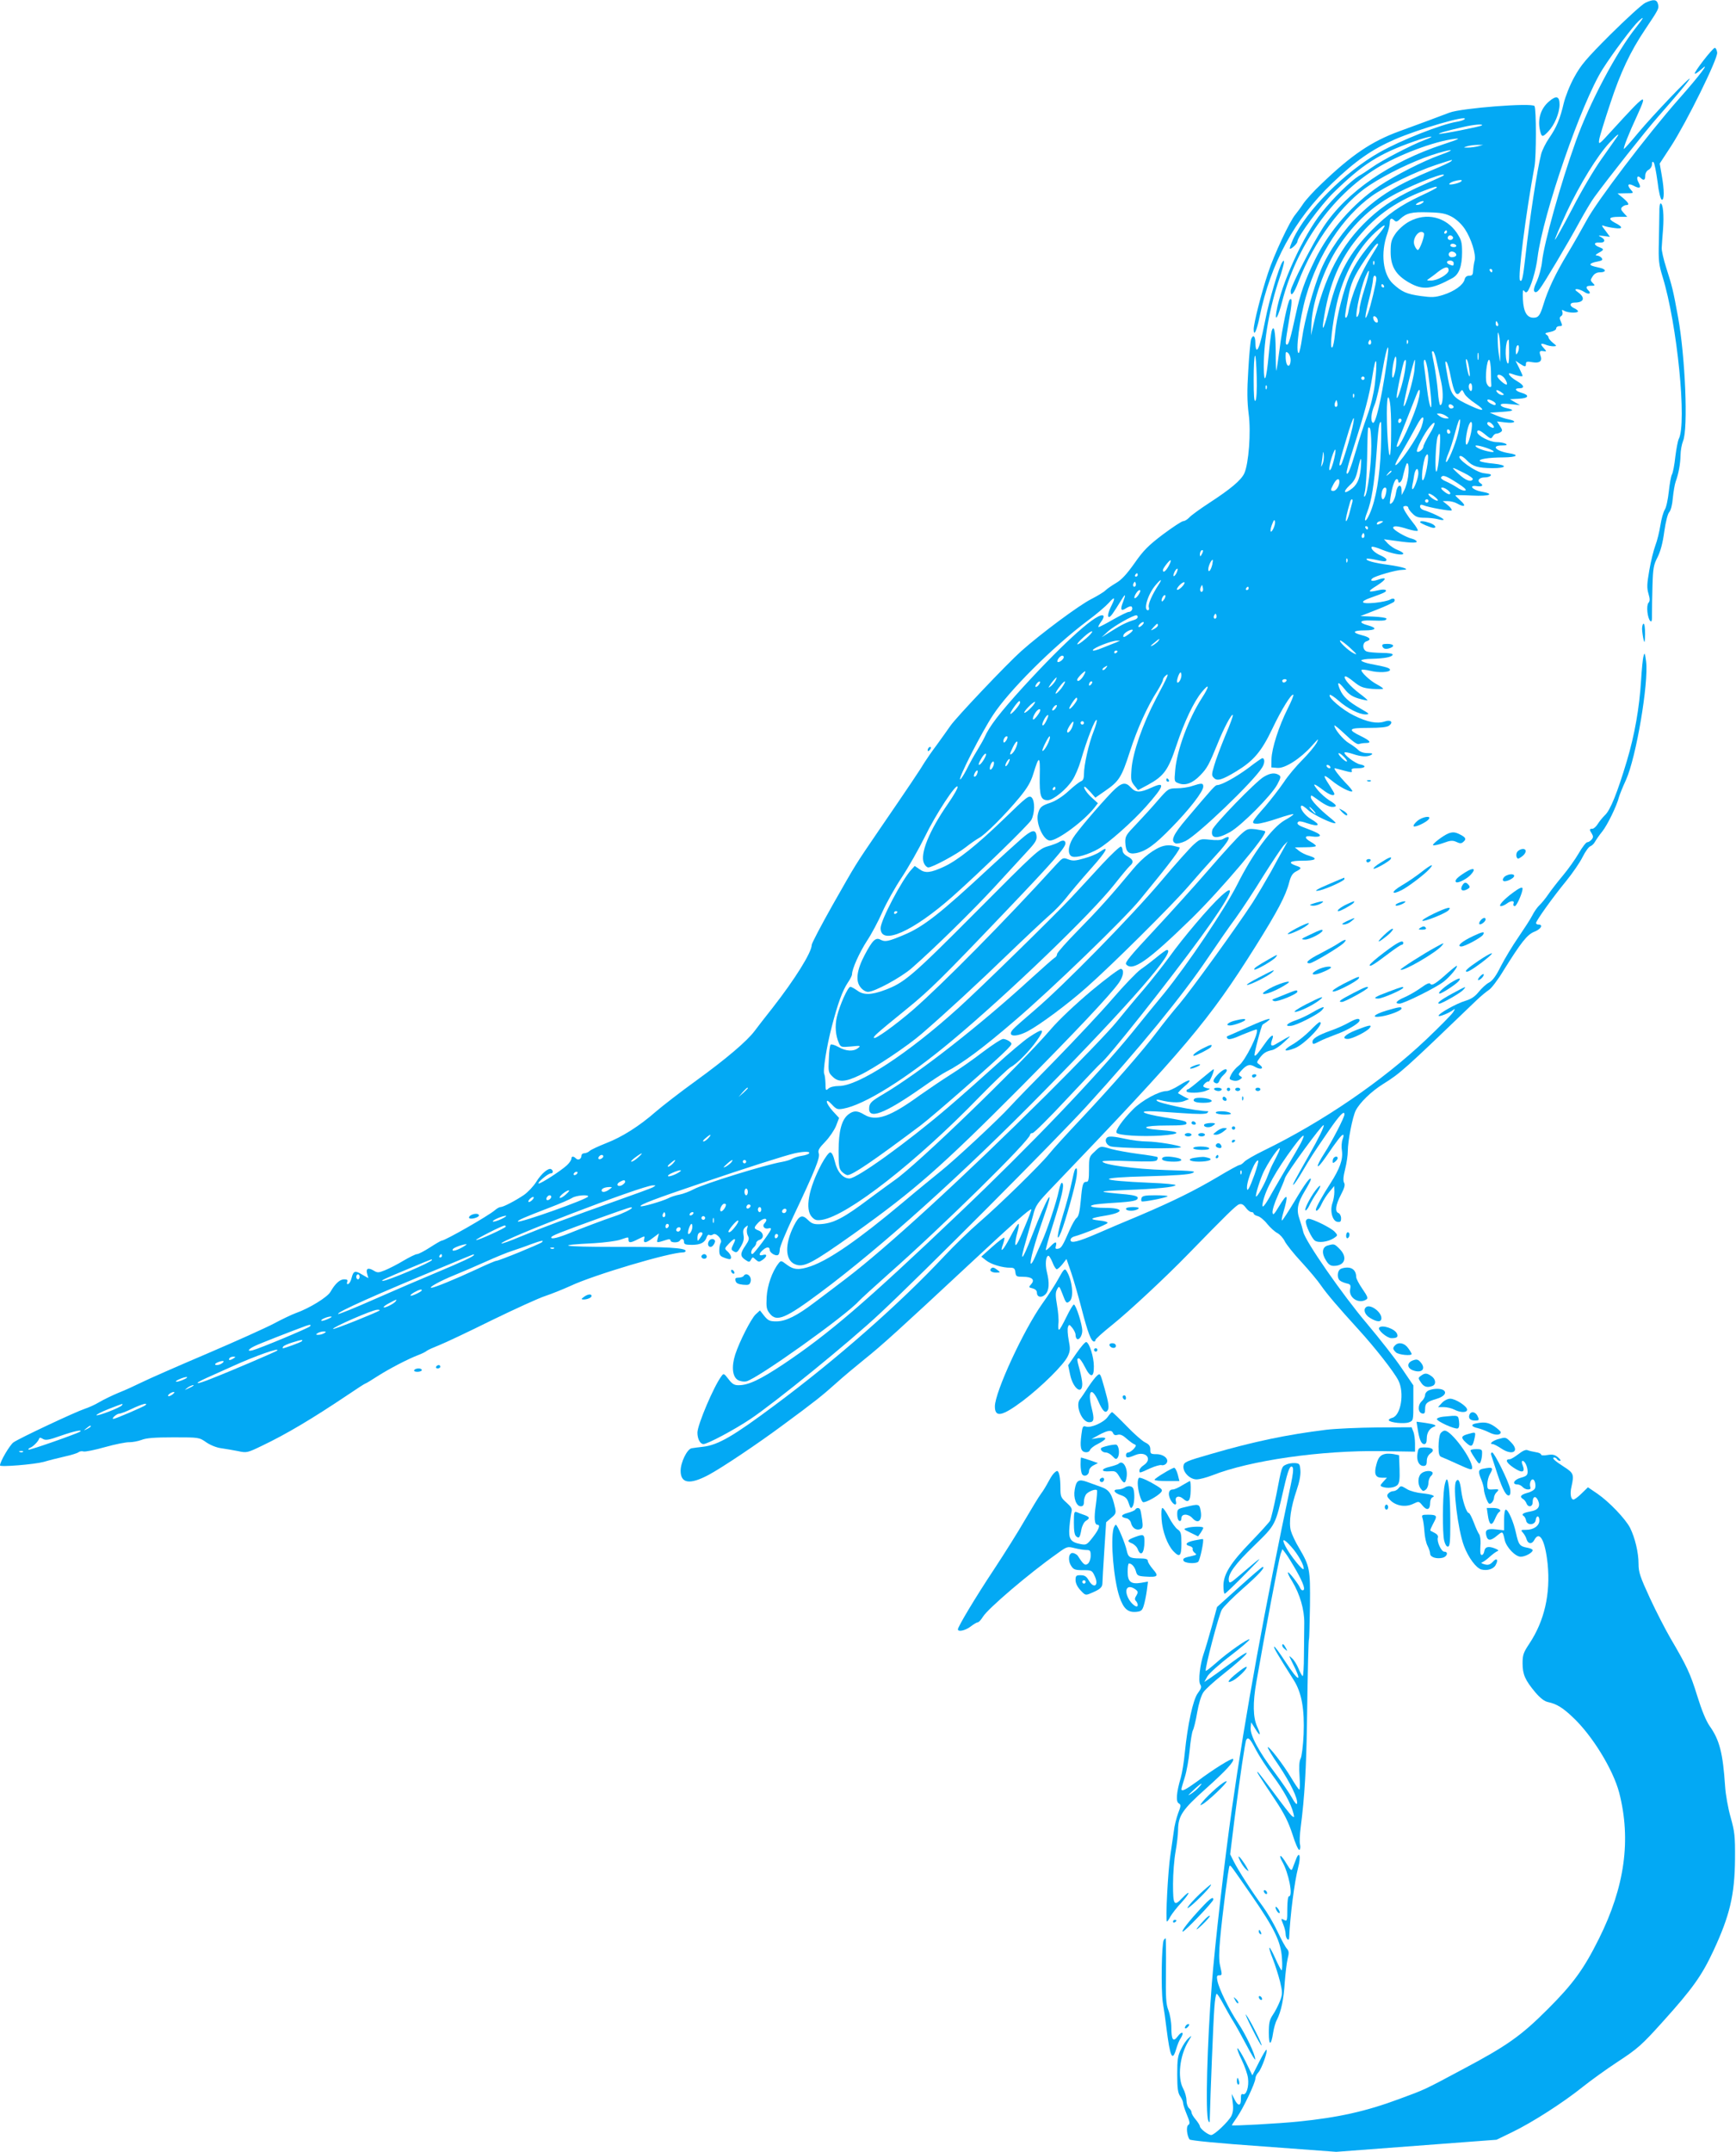 <?xml version="1.0" standalone="no"?>
<!DOCTYPE svg PUBLIC "-//W3C//DTD SVG 20010904//EN"
 "http://www.w3.org/TR/2001/REC-SVG-20010904/DTD/svg10.dtd">
<svg version="1.0" xmlns="http://www.w3.org/2000/svg"
 width="1033pt" height="1280pt" viewBox="0 0 1033 1280"
 preserveAspectRatio="xMidYMid meet">
<g transform="translate(0,1280) scale(0.1,-0.1)"
fill="#03a9f4" stroke="none">
<path d="M9790 12783 c-19 -9 -112 -94 -206 -187 -148 -148 -177 -183 -217
-256 -26 -47 -53 -116 -62 -154 -22 -93 -42 -142 -86 -206 -21 -30 -42 -73
-48 -95 -24 -92 -69 -385 -95 -619 -14 -123 -20 -146 -31 -134 -15 14 34 397
86 678 11 61 11 341 0 359 -13 21 -435 -12 -506 -39 -65 -25 -200 -75 -299
-111 -164 -60 -283 -140 -462 -312 -45 -42 -94 -96 -110 -120 -15 -23 -36 -51
-45 -62 -34 -39 -129 -242 -164 -350 -41 -124 -85 -298 -85 -334 0 -47 19 -7
35 74 66 320 207 580 432 795 138 133 238 202 371 260 145 63 434 147 418 122
-3 -5 -23 -12 -45 -16 -92 -14 -335 -110 -462 -182 -207 -116 -435 -346 -514
-516 -13 -29 -22 -54 -20 -57 7 -6 45 30 45 42 0 28 142 220 214 290 175 171
271 232 481 306 92 33 145 39 59 7 -72 -27 -252 -120 -309 -161 -27 -19 -63
-43 -80 -52 -47 -29 -152 -131 -220 -217 -109 -135 -243 -428 -270 -591 -11
-68 12 -27 34 60 86 333 294 627 559 792 130 81 345 162 467 177 40 5 26 -2
-65 -32 -321 -106 -576 -282 -715 -492 -60 -91 -195 -354 -195 -381 0 -39 19
-17 46 54 90 238 262 471 426 577 101 66 251 138 363 176 124 41 166 41 49 0
-97 -35 -258 -117 -355 -181 -158 -106 -299 -267 -384 -440 -62 -127 -87 -199
-115 -327 -29 -135 -42 -178 -51 -178 -12 0 -12 7 11 143 19 107 20 140 5 125
-12 -11 -46 -173 -60 -288 -9 -69 -18 -129 -20 -135 -2 -5 -4 47 -4 117 -1
119 -11 166 -25 115 -3 -12 -11 -76 -17 -142 -14 -149 -28 -181 -29 -65 0 159
35 354 95 529 27 79 33 119 15 91 -20 -29 -80 -234 -100 -339 -25 -126 -40
-181 -52 -181 -4 0 -8 18 -8 40 0 41 -13 53 -25 23 -4 -10 -12 -92 -17 -183
-8 -125 -7 -188 2 -261 15 -109 0 -299 -26 -355 -19 -41 -83 -94 -209 -176
-55 -36 -109 -75 -119 -87 -11 -11 -26 -21 -35 -21 -9 0 -63 -36 -121 -79 -87
-66 -116 -95 -169 -171 -46 -65 -77 -99 -110 -118 -25 -15 -53 -34 -63 -44
-10 -10 -48 -33 -85 -52 -70 -35 -297 -203 -416 -309 -86 -77 -389 -396 -422
-445 -14 -20 -50 -71 -80 -112 -31 -41 -63 -88 -73 -104 -20 -35 -102 -157
-266 -396 -154 -226 -138 -201 -282 -454 -68 -121 -124 -227 -124 -237 0 -44
-100 -204 -232 -373 -46 -58 -94 -120 -108 -139 -45 -60 -167 -164 -346 -294
-97 -70 -205 -154 -242 -186 -97 -85 -201 -151 -295 -187 -45 -18 -89 -38 -98
-46 -8 -8 -23 -14 -32 -14 -9 0 -17 -6 -17 -14 0 -21 -20 -30 -33 -17 -15 15
-27 14 -27 -2 0 -7 -12 -25 -27 -39 -35 -32 -152 -108 -167 -108 -15 1 55 60
71 60 15 0 17 16 3 25 -16 10 -58 -25 -89 -75 -16 -26 -49 -61 -73 -78 -52
-35 -123 -72 -139 -72 -7 0 -22 -8 -33 -18 -39 -34 -298 -182 -318 -182 -4 0
-35 -18 -69 -40 -34 -22 -69 -40 -77 -40 -9 0 -45 -18 -81 -39 -36 -22 -86
-47 -110 -57 -40 -16 -45 -16 -71 0 -32 18 -45 9 -34 -26 l6 -21 -37 21 c-42
26 -52 23 -63 -20 -4 -18 -13 -33 -20 -36 -7 -2 -10 2 -6 12 5 12 0 16 -18 16
-26 0 -54 -26 -82 -75 -18 -31 -124 -97 -206 -126 -25 -9 -83 -37 -130 -62
-47 -25 -227 -106 -400 -180 -174 -74 -347 -150 -385 -169 -39 -19 -101 -48
-140 -63 -38 -16 -90 -41 -115 -56 -25 -15 -63 -32 -85 -39 -55 -18 -390 -175
-425 -200 -22 -16 -80 -114 -80 -137 0 -11 204 6 260 21 30 9 86 23 125 32 38
8 75 20 82 25 6 6 20 8 30 5 10 -3 68 9 128 26 61 17 126 30 145 29 19 0 52 6
73 14 27 11 79 15 190 15 152 0 152 0 195 -30 25 -17 63 -32 90 -35 26 -4 70
-11 99 -17 50 -11 55 -10 140 31 149 71 301 162 510 302 56 38 104 69 107 69
3 0 36 20 73 44 69 44 180 102 243 126 19 7 42 18 50 25 8 6 42 21 75 34 33
13 173 79 310 147 138 67 282 133 320 145 39 13 106 40 150 60 138 65 589 199
669 199 9 0 16 4 16 9 0 18 -113 25 -425 24 -314 0 -366 10 -117 22 62 4 131
13 154 21 50 17 48 17 48 -1 0 -20 13 -19 59 5 39 19 39 19 34 0 -7 -28 12
-25 53 7 l35 26 -7 -28 c-7 -30 -12 -30 56 -9 12 4 20 2 20 -5 0 -14 47 -15
55 -1 10 16 25 12 25 -7 0 -15 9 -18 48 -18 51 0 77 14 87 46 4 11 11 17 16
13 6 -3 15 -2 22 3 17 13 57 -30 46 -49 -5 -7 -9 -28 -9 -46 0 -26 5 -34 26
-42 14 -6 30 -10 35 -10 16 0 10 26 -11 45 -20 18 -20 18 7 47 35 37 47 36 27
-3 -13 -26 -14 -33 -2 -40 21 -14 25 -11 47 27 15 26 20 45 15 68 -4 24 -1 36
12 47 15 12 16 12 10 -8 -4 -12 -2 -32 4 -43 10 -18 7 -28 -14 -59 -32 -46
-33 -64 -1 -85 22 -15 25 -15 34 1 9 17 10 17 28 0 17 -15 21 -15 41 -1 27 19
29 37 2 29 -25 -8 -26 7 -2 28 23 21 42 22 42 2 0 -17 36 -39 50 -30 6 3 10
18 10 33 0 15 37 104 81 197 130 275 160 350 151 374 -6 18 1 31 39 70 25 26
54 69 64 94 l18 47 -37 40 c-20 22 -36 47 -36 56 0 11 9 6 30 -16 27 -29 34
-31 68 -25 127 23 379 181 647 405 333 278 828 753 967 930 41 52 82 101 91
109 25 20 21 39 -13 56 -17 9 -30 23 -30 35 0 10 -4 21 -9 24 -5 4 -56 -44
-113 -105 -56 -62 -139 -150 -183 -198 -106 -113 -536 -534 -672 -657 -302
-273 -595 -464 -711 -464 -27 0 -52 -6 -62 -15 -16 -15 -18 -12 -18 30 -1 25
-4 50 -7 55 -10 16 14 167 45 285 35 135 63 212 95 260 14 20 25 42 25 50 0
31 43 127 88 197 27 40 68 117 92 172 24 54 76 147 116 207 39 59 101 168 137
241 65 134 188 321 195 298 3 -7 -23 -52 -57 -101 -112 -161 -168 -299 -143
-354 6 -14 18 -25 26 -25 24 0 169 78 221 119 28 22 64 47 80 56 36 18 158
140 243 243 45 55 66 90 81 140 34 111 41 109 38 -14 -2 -120 6 -144 48 -144
32 0 112 65 146 119 17 25 39 78 50 116 38 130 86 252 95 242 3 -3 -5 -34 -19
-69 -28 -70 -57 -198 -57 -253 0 -25 -5 -38 -17 -42 -10 -4 -44 -30 -75 -59
-36 -33 -76 -58 -107 -69 -55 -18 -65 -27 -75 -68 -13 -55 33 -157 72 -157 45
0 201 115 264 195 l21 27 -35 32 c-31 27 -56 66 -43 66 3 0 18 -15 34 -32 l29
-33 56 39 c85 58 100 82 149 234 44 137 104 270 166 366 17 28 31 55 31 62 0
6 7 17 15 24 25 21 18 4 -55 -134 -81 -154 -139 -321 -147 -421 -5 -62 -3 -73
17 -98 l22 -27 60 32 c94 52 119 86 168 233 48 144 104 261 151 318 47 57 47
36 1 -35 -79 -122 -149 -310 -159 -430 -6 -67 -6 -68 22 -78 39 -15 83 2 127
48 41 42 52 63 102 185 37 93 84 182 92 174 3 -3 -17 -58 -45 -123 -27 -66
-57 -145 -66 -178 -16 -53 -16 -60 -1 -74 19 -20 49 -11 133 40 102 62 149
117 213 251 56 118 116 214 126 204 3 -3 -12 -40 -34 -83 -53 -106 -94 -235
-96 -298 l-1 -51 36 -3 c45 -4 137 55 205 131 41 46 44 48 28 17 -11 -19 -48
-64 -84 -100 -36 -36 -87 -96 -112 -135 -26 -38 -75 -101 -108 -140 -85 -96
-89 -105 -49 -105 17 0 72 14 121 31 49 17 92 28 94 26 3 -3 -20 -19 -51 -36
-75 -43 -190 -197 -282 -381 -74 -147 -295 -475 -435 -648 -46 -55 -132 -161
-191 -234 -210 -258 -606 -672 -1027 -1072 -563 -536 -777 -719 -1050 -902
-139 -92 -207 -124 -266 -124 -25 0 -38 8 -59 36 -27 35 -29 36 -42 18 -45
-59 -143 -290 -143 -336 0 -37 16 -68 36 -68 24 0 182 84 278 148 144 96 592
460 771 628 254 237 1038 1023 1231 1234 313 343 569 655 723 884 52 77 125
183 164 235 38 53 112 165 164 250 53 84 107 165 120 180 l25 26 -22 -40 c-13
-22 -47 -85 -77 -140 -31 -55 -80 -138 -110 -185 -94 -144 -363 -517 -436
-603 -39 -45 -97 -118 -130 -162 -83 -111 -274 -329 -453 -519 -84 -89 -170
-183 -192 -211 -51 -64 -299 -306 -420 -410 -51 -44 -143 -133 -204 -198 -264
-282 -639 -612 -1008 -886 -248 -185 -336 -236 -426 -247 -27 -3 -58 -7 -69
-9 -27 -6 -65 -84 -65 -134 0 -76 55 -84 167 -24 77 41 291 184 443 297 189
139 236 177 314 247 43 39 121 104 172 145 99 79 204 174 629 570 253 236 356
327 362 320 2 -1 -18 -54 -45 -117 -30 -74 -48 -106 -50 -92 -2 12 4 44 12 72
8 28 11 51 7 51 -5 0 -28 -36 -51 -81 -42 -80 -63 -99 -41 -38 6 18 9 34 7 37
-3 2 -35 -22 -71 -54 l-66 -59 28 -22 c29 -24 100 -45 145 -44 22 0 27 -5 30
-27 3 -25 7 -27 45 -27 54 0 73 -17 49 -44 -16 -18 -16 -19 9 -25 15 -4 25
-13 25 -25 0 -28 28 -33 50 -11 23 23 26 68 9 135 -11 45 -6 95 10 95 4 0 15
-18 24 -40 8 -22 20 -40 25 -40 6 0 21 14 34 30 l24 31 27 -78 c15 -43 43
-141 63 -218 37 -143 57 -195 74 -195 6 0 9 4 8 8 -2 5 43 45 99 90 99 79 322
287 452 421 230 236 286 291 304 297 15 5 26 -1 40 -20 10 -14 25 -26 33 -26
8 0 14 -4 14 -9 0 -5 11 -12 24 -15 13 -3 39 -24 56 -46 18 -22 45 -47 61 -55
15 -8 35 -30 44 -49 9 -18 53 -74 99 -123 45 -49 98 -112 116 -139 37 -53 101
-128 224 -263 95 -104 211 -251 237 -303 37 -73 15 -209 -37 -222 -14 -4 -22
-10 -20 -15 9 -14 91 -22 119 -12 27 10 27 11 27 115 l0 105 -70 103 c-38 57
-131 175 -205 263 -146 172 -369 493 -380 547 -4 18 -14 52 -22 75 -20 56 -13
95 31 168 20 33 36 64 36 69 0 22 -35 -25 -97 -130 -38 -63 -71 -114 -75 -114
-3 0 0 19 7 43 34 116 27 126 -25 40 -29 -48 -35 -54 -38 -36 -2 13 12 58 31
100 19 43 39 90 43 105 10 32 223 323 230 315 6 -6 -30 -79 -86 -177 -85 -150
-103 -183 -93 -177 6 4 30 39 53 79 49 83 62 104 157 242 64 93 93 123 93 97
0 -18 -75 -163 -120 -232 -56 -87 -50 -107 8 -23 71 104 95 134 104 134 4 0 3
-12 -3 -27 -6 -16 -8 -46 -4 -68 7 -52 -12 -106 -69 -195 -44 -67 -86 -143
-86 -155 0 -18 20 1 34 33 9 20 30 53 46 72 l29 35 1 -34 c0 -19 -5 -49 -11
-66 -17 -46 -1 -109 29 -113 18 -3 22 2 22 21 0 14 -7 27 -15 31 -23 8 -18 48
14 109 21 40 26 59 19 71 -7 12 -5 38 6 81 9 35 16 84 16 109 0 58 28 202 47
240 25 48 92 113 162 157 105 66 119 78 555 497 27 26 61 54 75 63 14 8 54 60
87 115 105 168 141 215 185 232 38 15 54 42 24 42 -8 0 -15 4 -15 9 0 14 101
155 180 251 38 47 82 111 97 142 16 32 36 60 46 64 9 3 22 15 28 27 7 12 26
40 44 62 30 38 85 150 99 205 4 14 22 59 41 100 61 134 136 580 120 705 -7 51
-9 56 -15 33 -5 -15 -11 -80 -15 -145 -10 -163 -38 -324 -85 -481 -56 -187
-98 -292 -130 -321 -14 -14 -34 -38 -43 -53 -10 -16 -24 -28 -32 -28 -18 0
-19 -5 -3 -29 9 -15 9 -23 -1 -35 -8 -9 -19 -16 -26 -16 -7 0 -30 -29 -51 -66
-21 -36 -63 -95 -94 -132 -31 -37 -70 -87 -87 -112 -17 -25 -41 -54 -53 -65
-12 -11 -31 -38 -42 -60 -11 -22 -49 -80 -83 -130 -34 -49 -81 -127 -104 -172
-29 -59 -50 -87 -71 -98 -16 -8 -43 -33 -61 -55 -23 -29 -45 -43 -81 -54 -51
-15 -158 -75 -158 -88 0 -10 66 17 88 35 12 9 11 5 -2 -15 -9 -14 -81 -87
-159 -161 -263 -249 -618 -491 -969 -662 -53 -26 -104 -55 -114 -66 -9 -10
-22 -19 -28 -19 -7 0 -65 -32 -130 -71 -137 -81 -262 -143 -466 -230 -80 -33
-190 -80 -245 -104 -122 -53 -165 -63 -165 -41 0 9 10 18 23 21 49 13 193 71
197 80 3 6 -18 12 -50 15 -63 7 -53 14 39 29 113 19 110 46 -4 46 -74 0 -107
10 -64 19 13 3 67 8 119 11 114 7 140 13 140 30 0 9 -22 15 -67 20 -181 16
-182 19 -8 26 190 7 293 17 300 29 3 4 -64 11 -148 14 -325 14 -332 31 -14 39
156 4 242 10 262 19 26 11 8 13 -160 18 -186 6 -375 32 -375 51 0 5 71 6 158
2 120 -4 161 -3 166 6 5 7 6 15 3 18 -4 3 -55 12 -114 19 -59 8 -131 21 -160
29 -66 19 -63 20 -100 -16 -32 -29 -33 -33 -33 -105 0 -58 -3 -74 -14 -74 -22
0 -26 -11 -35 -111 -6 -66 -13 -96 -25 -104 -9 -7 -27 -39 -41 -71 -42 -96
-50 -109 -69 -112 -15 -3 -18 1 -13 17 7 28 -4 27 -33 -4 -13 -14 -25 -23 -27
-21 -2 2 16 69 41 147 56 177 70 239 57 252 -6 6 -13 -12 -21 -47 -14 -69 -69
-232 -100 -301 -13 -27 -31 -70 -42 -94 -10 -24 -21 -41 -24 -38 -9 8 24 127
72 264 79 222 29 147 -67 -102 -58 -150 -75 -163 -34 -25 13 47 32 114 42 150
15 60 23 72 122 175 785 819 925 985 1201 1424 131 209 181 303 201 382 10 38
20 54 41 65 35 18 35 23 -2 35 -50 18 -34 29 39 29 80 0 97 12 42 29 -22 6
-50 20 -63 31 l-23 19 63 1 c34 0 62 3 62 8 0 4 -14 15 -30 24 -43 24 -38 40
9 32 21 -3 41 -2 44 4 6 9 -20 22 -100 52 -32 12 -41 24 -25 33 4 3 25 -1 47
-9 74 -25 89 -13 27 23 -38 21 -71 67 -59 80 4 4 22 -8 40 -25 29 -28 154 -88
164 -78 2 2 -13 16 -33 32 -62 50 -114 104 -114 121 0 14 2 14 23 -1 55 -41
84 -56 105 -56 32 0 27 12 -18 39 -22 14 -54 42 -71 64 -34 42 -22 40 40 -7
34 -25 61 -34 61 -18 0 4 -14 27 -30 52 -41 62 -38 69 15 26 43 -36 113 -72
122 -63 2 3 -16 26 -42 52 -39 41 -72 85 -63 85 2 0 26 -6 55 -14 44 -12 51
-12 46 0 -4 11 5 14 36 14 46 0 55 15 14 23 -31 6 -102 61 -92 71 3 3 25 -1
49 -9 49 -17 88 -19 110 -5 11 7 6 10 -22 10 -23 0 -44 7 -55 18 -10 10 -35
29 -56 41 -35 21 -87 84 -87 105 0 5 29 -19 65 -53 44 -42 71 -61 81 -57 9 3
27 6 40 6 37 0 29 13 -28 41 -82 40 -75 49 44 49 72 0 110 4 123 13 28 21 11
38 -26 25 -45 -15 -103 -4 -183 36 -68 33 -157 109 -143 122 3 4 27 -12 52
-34 53 -47 123 -82 162 -82 25 1 21 5 -30 34 -73 42 -106 72 -124 115 -20 48
-10 49 28 2 24 -31 46 -45 82 -56 28 -8 52 -13 54 -11 2 1 -20 21 -49 42 -55
42 -96 90 -85 100 4 4 27 -10 52 -31 40 -32 55 -38 111 -43 35 -2 64 -2 64 1
0 4 -17 15 -37 26 -41 21 -100 77 -91 86 3 3 26 1 50 -5 50 -13 118 -10 119 5
1 11 -23 18 -113 35 -32 6 -58 16 -58 21 0 5 28 10 63 10 75 2 119 10 124 24
2 7 -22 11 -64 11 -38 1 -78 4 -89 8 -28 9 -29 53 -3 61 32 10 21 24 -26 36
-63 16 -56 29 15 29 69 0 78 14 20 30 -60 16 -50 32 18 29 75 -3 92 -1 92 11
0 5 -35 10 -77 12 l-78 3 97 38 c54 21 100 43 104 48 10 17 -6 24 -25 12 -10
-6 -50 -15 -90 -19 -84 -8 -95 6 -23 31 82 29 93 35 88 44 -4 5 -22 5 -43 0
-67 -15 -69 -9 -9 28 59 38 61 54 4 34 -32 -11 -49 -7 -32 8 14 14 143 51 178
51 54 1 8 17 -83 30 -84 11 -138 26 -129 36 3 2 25 0 49 -5 56 -13 69 -13 69
0 0 5 -15 16 -33 24 -36 15 -64 42 -54 52 4 3 30 -4 58 -16 61 -25 129 -38
129 -24 0 5 -15 14 -33 21 -19 7 -44 24 -58 38 l-24 26 45 -6 c101 -15 150
-18 150 -8 0 5 -12 13 -27 17 -37 8 -113 53 -113 65 0 14 26 12 86 -7 30 -9
57 -14 60 -10 3 3 -9 25 -29 49 -33 41 -57 80 -57 92 0 3 7 6 15 6 8 0 15 -5
15 -10 0 -6 11 -22 25 -35 19 -20 34 -25 72 -25 27 0 63 -4 81 -9 17 -5 32 -6
32 -2 0 8 -78 45 -117 56 -13 4 -23 13 -23 22 0 10 5 13 18 8 34 -14 163 -37
170 -31 3 4 -7 18 -23 31 l-30 24 30 0 c17 0 41 -6 55 -14 44 -25 57 -16 23
15 -18 16 -33 31 -33 33 0 2 45 2 100 -1 107 -5 138 9 53 24 -53 10 -76 40
-24 32 30 -4 41 4 21 17 -24 15 -9 35 25 35 32 0 51 18 23 21 -7 1 -20 3 -28
4 -50 5 -171 93 -142 102 7 3 25 -9 41 -26 34 -36 65 -45 151 -46 88 0 93 18
8 27 -37 3 -73 10 -80 14 -18 12 49 23 140 23 79 1 96 15 31 25 -79 13 -109
46 -41 46 27 0 33 3 22 10 -8 5 -33 10 -55 10 -40 0 -115 39 -115 60 0 17 17
11 50 -17 29 -24 33 -25 42 -10 5 9 14 17 21 17 7 0 18 4 26 9 12 8 12 13 -4
37 l-17 27 51 -6 c56 -7 71 8 19 18 -18 3 -51 14 -73 23 l-40 17 75 5 c72 5
76 11 18 24 -16 4 -28 11 -28 17 0 8 19 9 58 5 l57 -6 -30 17 -30 18 53 3 c60
3 66 21 14 36 -35 10 -43 26 -13 26 37 0 31 18 -14 44 -43 25 -63 55 -29 42
32 -12 64 -18 64 -12 0 4 -10 25 -21 48 l-21 42 25 -17 c32 -21 37 -21 37 -1
0 13 7 15 40 9 41 -7 59 7 47 38 -9 25 -6 32 16 28 21 -3 21 -2 5 16 -25 27
-22 34 8 23 14 -6 35 -10 47 -10 22 1 22 1 -3 21 -14 12 -25 25 -25 30 0 6 -6
14 -14 19 -11 6 -5 10 22 15 22 4 37 13 37 21 0 8 9 14 20 14 17 0 18 3 8 26
-9 20 -9 27 2 34 7 4 10 15 7 24 -5 14 -3 15 13 6 23 -12 80 -13 80 -2 0 5
-12 14 -26 20 -27 13 -24 32 6 32 54 0 65 27 23 59 -22 16 -24 20 -10 21 10 0
29 -7 43 -16 26 -18 46 -12 26 8 -19 19 -14 28 15 28 25 0 26 1 11 16 -15 15
-15 19 -1 40 10 16 25 24 44 24 37 0 38 18 2 26 -54 12 -63 16 -58 24 3 4 21
11 41 14 29 6 33 10 24 22 -7 8 -20 14 -29 14 -10 1 -6 6 12 16 33 18 34 22 2
34 -33 13 -32 29 1 27 34 -3 41 16 12 32 -21 10 -19 11 15 7 l37 -5 -27 37
c-24 30 -25 35 -8 28 10 -4 39 -10 64 -13 50 -7 50 7 0 32 -43 23 -35 35 23
35 l51 0 -21 23 c-17 18 -19 26 -10 35 7 7 18 12 25 12 21 0 15 13 -19 42
l-33 27 49 1 c47 0 48 1 33 18 -28 31 -21 45 14 27 37 -20 47 -13 29 20 -15
27 -7 46 12 27 19 -19 28 -14 28 13 0 14 8 29 20 35 11 6 20 20 20 32 0 14 3
19 10 12 5 -5 15 -56 23 -114 7 -62 18 -105 25 -108 16 -5 16 55 0 146 l-12
69 68 104 c93 144 278 519 274 556 -2 15 -8 28 -14 28 -13 0 -126 -146 -119
-153 3 -3 19 8 37 24 61 57 -6 -33 -133 -176 -187 -212 -490 -611 -548 -721
-25 -46 -76 -136 -114 -199 -70 -116 -116 -212 -144 -305 -19 -62 -29 -75 -58
-75 -39 0 -59 34 -63 108 -2 48 0 63 7 52 7 -10 13 -11 19 -5 20 21 52 127 61
203 33 261 262 922 387 1120 61 96 180 255 215 287 37 34 30 19 -17 -40 -115
-144 -276 -448 -357 -675 -91 -253 -190 -609 -201 -716 -3 -33 -17 -85 -30
-115 -18 -37 -22 -57 -15 -64 7 -7 17 -2 30 15 26 33 166 268 239 402 32 58
71 124 87 145 80 110 308 398 378 477 115 131 180 209 189 226 13 27 -217
-214 -304 -318 -46 -56 -86 -100 -87 -98 -5 5 30 94 79 199 64 141 55 135
-149 -88 -79 -87 -82 -89 -77 -55 3 19 33 116 66 215 60 183 120 310 207 439
83 124 83 125 77 151 -7 29 -27 31 -76 8z m-972 -729 c-7 -7 -250 -55 -255
-50 -4 4 46 18 142 40 62 15 123 20 113 10z m801 -73 c-8 -11 -48 -69 -90
-128 -42 -59 -121 -192 -174 -296 -54 -103 -100 -185 -102 -183 -3 2 29 76 69
163 79 168 183 337 256 415 46 50 65 62 41 29z m-824 -51 c-16 -4 -43 -8 -60
-8 -29 0 -29 0 -5 8 14 4 41 8 60 8 l35 0 -30 -8z m-160 -89 c-6 -6 -55 -29
-109 -51 -211 -88 -318 -153 -437 -267 -92 -88 -183 -218 -229 -328 -44 -106
-98 -303 -112 -406 -7 -49 -16 -89 -20 -89 -21 0 5 205 43 336 73 252 219 474
393 599 79 56 262 145 381 184 104 34 102 34 90 22z m-46 -86 c-3 -2 -51 -24
-108 -49 -155 -68 -245 -123 -337 -209 -165 -154 -265 -346 -328 -627 l-15
-65 3 75 c6 128 77 328 160 452 98 147 205 245 350 320 125 64 302 131 275
103z m106 -34 c-14 -13 -83 -26 -70 -13 10 10 37 19 65 21 8 1 10 -2 5 -8z
m-145 -36 c0 -3 -42 -25 -94 -49 -124 -58 -197 -109 -290 -202 -136 -137 -204
-261 -256 -466 -28 -114 -47 -155 -35 -78 30 199 85 341 182 468 112 146 235
238 415 307 66 25 78 28 78 20z m-90 -95 c-8 -6 -22 -10 -30 -9 -9 0 -5 6 10
14 27 14 44 10 20 -5z m180 -80 c27 -15 58 -44 77 -73 38 -57 67 -151 58 -186
-4 -14 -8 -41 -9 -58 -1 -27 -5 -33 -23 -33 -15 0 -25 -8 -28 -23 -9 -33 -61
-70 -127 -91 -48 -15 -67 -16 -133 -7 -86 12 -114 25 -166 73 -60 56 -75 182
-34 298 8 23 15 53 15 66 0 26 10 30 28 12 9 -9 17 -7 34 10 38 35 69 42 168
39 79 -2 102 -7 140 -27z m-453 -124 c-83 -95 -122 -152 -157 -229 -35 -79
-77 -245 -86 -342 -4 -42 -11 -78 -17 -82 -16 -10 0 136 27 259 40 173 123
327 230 426 72 66 74 49 3 -32z m13 -41 c0 -3 -16 -30 -35 -60 -69 -109 -123
-238 -141 -337 -3 -21 -10 -38 -15 -38 -8 0 -7 16 13 119 16 87 33 125 100
226 55 83 78 109 78 90z m-23 -117 c-3 -8 -6 -5 -6 6 -1 11 2 17 5 13 3 -3 4
-12 1 -19z m703 -38 c0 -5 -2 -10 -4 -10 -3 0 -8 5 -11 10 -3 6 -1 10 4 10 6
0 11 -4 11 -10z m-759 -104 c-17 -53 -31 -109 -31 -124 0 -15 -5 -34 -10 -42
-26 -41 11 153 45 234 30 70 27 29 -4 -68z m69 57 c0 -23 -35 -169 -50 -207
-22 -58 -19 -17 5 78 14 54 25 109 25 122 0 13 5 24 10 24 6 0 10 -8 10 -17z
m45 -43 c3 -5 1 -10 -4 -10 -6 0 -11 5 -11 10 0 6 2 10 4 10 3 0 8 -4 11 -10z
m-37 -204 c3 -12 -1 -17 -10 -14 -7 3 -15 13 -16 22 -3 12 1 17 10 14 7 -3 15
-13 16 -22z m716 -21 c3 -8 1 -15 -4 -15 -6 0 -10 7 -10 15 0 8 2 15 4 15 2 0
6 -7 10 -15z m13 -170 c0 -70 0 -70 -7 -20 -5 28 -8 73 -8 100 0 43 1 46 8 20
4 -16 8 -61 7 -100z m-771 48 c-10 -10 -19 5 -10 18 6 11 8 11 12 0 2 -7 1
-15 -2 -18z m221 5 c-3 -8 -6 -5 -6 6 -1 11 2 17 5 13 3 -3 4 -12 1 -19z m603
-55 c0 -54 -3 -73 -10 -63 -17 27 -12 140 7 140 2 0 3 -35 3 -77z m-730 -73
c-32 -216 -65 -354 -81 -345 -15 10 -10 60 10 106 11 24 32 118 48 209 27 159
47 184 23 30z m781 73 c-9 -16 -10 -15 -11 8 0 14 3 29 8 33 12 12 14 -22 3
-41z m-1351 -44 c0 -15 -4 -30 -9 -33 -12 -8 -21 18 -21 56 0 26 2 29 15 18 8
-7 15 -25 15 -41z m868 -6 c7 -32 20 -89 28 -126 14 -65 11 -137 -6 -137 -4 0
-11 37 -14 83 -4 45 -14 116 -22 157 -17 88 -16 80 -6 80 4 0 14 -26 20 -57z
m249 10 c-3 -10 -5 -2 -5 17 0 19 2 27 5 18 2 -10 2 -26 0 -35z m-1327 -247
c-7 -7 -10 32 -10 125 0 75 3 139 8 143 4 4 8 -52 10 -125 2 -81 -1 -136 -8
-143z m711 98 c-7 -55 -24 -129 -45 -186 -19 -52 -49 -144 -66 -204 -34 -115
-51 -156 -57 -138 -2 7 14 67 36 135 73 228 99 325 118 445 21 139 32 100 14
-52z m125 102 c-4 -31 -12 -58 -17 -62 -10 -6 -5 64 8 109 10 36 15 7 9 -47z
m438 -21 c8 -62 -8 -31 -18 35 -5 30 -4 40 3 30 5 -8 12 -37 15 -65z m-384 -2
c-12 -74 -48 -187 -49 -155 -1 24 36 199 45 214 12 19 13 0 4 -59z m57 10 c-5
-61 -55 -229 -64 -219 -6 5 58 276 66 276 2 0 1 -26 -2 -57z m81 -20 c6 -43
14 -109 17 -148 9 -102 -10 -60 -24 55 -6 52 -14 112 -17 133 -3 21 -2 37 4
37 5 0 15 -35 20 -77z m374 7 c0 -38 1 -74 2 -80 2 -22 -19 -13 -28 11 -10 30
1 139 15 139 5 0 10 -31 11 -70z m-239 -33 c19 -93 34 -118 54 -91 7 10 14 16
15 13 2 -2 8 -13 14 -24 6 -11 34 -36 63 -55 64 -43 51 -51 -26 -15 -107 49
-118 62 -137 163 -19 104 -19 109 -7 97 5 -6 16 -45 24 -88z m323 -12 c9 -14
14 -29 10 -32 -7 -7 -56 36 -56 49 0 18 31 7 46 -17z m-836 5 c0 -5 -4 -10
-10 -10 -5 0 -10 5 -10 10 0 6 5 10 10 10 6 0 10 -4 10 -10z m640 -56 c0 -14
-4 -23 -10 -19 -5 3 -10 15 -10 26 0 10 5 19 10 19 6 0 10 -12 10 -26z m-1223
-6 c-3 -8 -6 -5 -6 6 -1 11 2 17 5 13 3 -3 4 -12 1 -19z m892 -106 c-29 -88
-93 -227 -109 -237 -16 -10 -14 -2 43 140 24 61 52 133 63 160 28 75 31 22 3
-63z m507 83 c16 -12 16 -14 3 -15 -9 0 -22 7 -29 15 -16 19 0 19 26 0z m-879
-27 c-3 -8 -6 -5 -6 6 -1 11 2 17 5 13 3 -3 4 -12 1 -19z m221 -198 c0 -193
-14 -198 -23 -9 -7 168 1 257 16 174 4 -22 8 -96 7 -165z m622 158 c0 -11 -7
-10 -31 2 -28 16 -23 32 6 18 14 -6 25 -15 25 -20z m-944 -15 c-11 -11 -19 6
-11 24 8 17 8 17 12 0 3 -10 2 -21 -1 -24z m694 -4 c0 -5 -7 -9 -15 -9 -8 0
-15 7 -15 15 0 9 6 12 15 9 8 -4 15 -10 15 -15z m-44 -54 c19 -14 19 -14 -1
-14 -11 0 -29 6 -39 14 -20 15 -20 15 0 15 11 0 29 -7 40 -15z m-147 -63 c-19
-59 -144 -241 -156 -228 -3 3 17 42 45 88 27 46 64 112 83 148 35 66 51 62 28
-8z m-434 -92 c-20 -69 -40 -129 -45 -134 -19 -19 -11 13 47 204 41 131 38 70
-2 -70z m650 48 c-17 -69 -62 -174 -70 -166 -3 3 3 25 13 49 11 24 30 85 43
134 13 50 25 80 27 68 2 -12 -4 -51 -13 -85z m-335 83 c0 -6 -4 -13 -10 -16
-5 -3 -10 1 -10 9 0 9 5 16 10 16 6 0 10 -4 10 -9z m-123 -168 c-6 -169 -30
-306 -66 -388 -26 -59 -40 -53 -16 7 26 66 43 170 55 339 11 160 16 199 27
199 3 0 3 -71 0 -157z m288 82 c-19 -32 -35 -64 -35 -71 0 -16 -29 -39 -38
-30 -8 9 43 109 77 149 38 45 36 17 -4 -48z m252 32 c-3 -24 -12 -57 -18 -73
-18 -43 -23 -7 -9 61 14 66 36 76 27 12z m121 31 c19 -19 14 -30 -8 -18 -11 6
-20 15 -20 20 0 14 14 12 28 -2z m-718 -131 c0 -111 -22 -283 -38 -299 -7 -7
-7 2 0 28 5 22 11 109 13 194 4 199 3 192 15 185 6 -3 10 -51 10 -108z m470
82 c0 -5 -4 -9 -10 -9 -5 0 -10 7 -10 16 0 8 5 12 10 9 6 -3 10 -10 10 -16z
m-64 -116 c-4 -60 -12 -112 -18 -118 -12 -11 -5 176 7 208 15 37 18 13 11 -90z
m321 3 c5 -5 -5 -6 -22 -3 -44 8 -85 25 -85 35 0 10 94 -18 107 -32z m-947
-41 c-6 -27 -15 -55 -20 -64 -16 -27 -12 19 6 73 20 59 28 54 14 -9z m-70 -35
c-10 -23 -10 -22 -5 9 3 18 6 43 7 55 1 12 3 9 5 -9 2 -17 -1 -42 -7 -55z
m620 -26 c-17 -87 -35 -97 -26 -13 4 34 12 72 18 83 18 33 21 2 8 -70z m-393
-4 c-7 -65 -24 -99 -64 -125 -39 -26 -40 -8 -2 28 28 25 38 45 49 95 7 34 15
62 18 62 3 0 2 -27 -1 -60z m282 -45 c-4 -29 -14 -65 -23 -81 l-15 -29 -1 28
c0 44 -27 33 -33 -14 -3 -23 -13 -49 -22 -58 -16 -15 -17 -13 -11 29 9 60 25
110 37 110 5 0 9 -4 9 -10 0 -22 20 -8 26 18 3 15 11 43 16 62 9 28 12 31 18
16 3 -10 3 -42 -1 -71z m334 21 c31 -15 54 -32 51 -37 -11 -19 -43 -7 -85 32
-49 45 -47 46 34 5z m-273 -1 c0 -27 -25 -95 -35 -95 -3 0 -3 10 -1 23 3 12 8
39 11 60 7 42 25 51 25 12z m-160 11 c0 -2 -8 -10 -17 -17 -16 -13 -17 -12 -4
4 13 16 21 21 21 13z m390 -68 c45 -29 60 -43 48 -46 -10 -2 -31 6 -47 18 -17
11 -46 27 -66 36 -20 8 -33 19 -30 24 10 17 28 11 95 -32z m-700 6 c0 -24 -19
-54 -35 -54 -19 0 -19 4 0 40 17 32 35 40 35 14z m280 -46 c0 -25 -12 -58 -21
-58 -10 0 -12 31 -3 54 7 19 24 21 24 4z m363 -2 c9 -7 17 -16 17 -20 0 -12
-18 -6 -41 14 -28 22 -6 28 24 6z m-57 -63 c-8 -8 -56 25 -56 38 0 6 14 1 31
-11 16 -12 28 -25 25 -27z m-509 -10 c-3 -10 -10 -39 -17 -65 -7 -27 -16 -48
-20 -48 -6 0 6 55 25 118 7 19 17 14 12 -5z m453 7 c0 -5 -4 -10 -10 -10 -5 0
-10 5 -10 10 0 6 5 10 10 10 6 0 10 -4 10 -10z m-924 -167 c-18 -34 -22 -8 -4
34 8 21 12 24 15 11 2 -9 -3 -29 -11 -45z m644 37 c-20 -13 -33 -13 -25 0 3 6
14 10 23 10 15 0 15 -2 2 -10z m-80 -30 c0 -5 -2 -10 -4 -10 -3 0 -8 5 -11 10
-3 6 -1 10 4 10 6 0 11 -4 11 -10z m-24 -57 c-10 -10 -19 5 -10 18 6 11 8 11
12 0 2 -7 1 -15 -2 -18z m-965 -100 c-8 -15 -10 -15 -11 -2 0 17 10 32 18 25
2 -3 -1 -13 -7 -23z m866 -45 c-3 -8 -6 -5 -6 6 -1 11 2 17 5 13 3 -3 4 -12 1
-19z m-1064 -27 c-17 -30 -33 -41 -33 -22 0 11 41 63 46 58 3 -2 -3 -18 -13
-36z m261 12 c-8 -35 -24 -54 -24 -29 0 18 17 56 26 56 2 0 1 -12 -2 -27z
m-214 -53 c-6 -12 -14 -19 -17 -17 -2 3 1 15 7 27 6 12 14 19 17 17 2 -3 -1
-15 -7 -27z m-230 -10 c0 -5 -5 -10 -11 -10 -5 0 -7 5 -4 10 3 6 8 10 11 10 2
0 4 -4 4 -10z m126 -55 c-40 -61 -66 -120 -60 -137 3 -10 1 -18 -5 -18 -29 0
-1 95 45 149 31 37 43 41 20 6z m-140 -12 c-10 -10 -19 5 -10 18 6 11 8 11 12
0 2 -7 1 -15 -2 -18z m276 -5 c-12 -12 -24 -19 -28 -16 -3 4 4 16 16 28 12 12
24 19 28 16 3 -4 -4 -16 -16 -28z m124 -25 c-11 -11 -19 6 -11 24 8 17 8 17
12 0 3 -10 2 -21 -1 -24z m274 17 c0 -5 -5 -10 -11 -10 -5 0 -7 5 -4 10 3 6 8
10 11 10 2 0 4 -4 4 -10z m-650 -29 c-10 -21 -30 -37 -30 -26 0 14 21 45 31
45 6 0 6 -7 -1 -19z m-97 -51 c-19 -48 -13 -59 21 -36 15 9 27 12 31 6 8 -13
-3 -30 -19 -30 -7 0 -48 -20 -92 -45 -43 -25 -82 -45 -87 -45 -4 0 2 13 14 30
13 16 19 33 15 37 -27 28 -221 -144 -477 -423 -139 -153 -202 -234 -231 -301
-7 -15 -27 -50 -44 -78 -17 -27 -46 -79 -63 -114 -18 -34 -35 -60 -38 -57 -10
9 129 281 195 381 95 146 358 408 563 562 52 38 109 87 127 107 34 39 41 34
18 -12 -22 -43 -28 -72 -17 -72 10 0 24 20 75 103 23 38 27 34 9 -13z m247 19
c-7 -11 -14 -19 -16 -16 -7 7 7 37 17 37 6 0 5 -9 -1 -21z m306 -116 c-10 -10
-19 5 -10 18 6 11 8 11 12 0 2 -7 1 -15 -2 -18z m-466 7 c0 -6 -8 -13 -17 -16
-51 -16 -80 -31 -136 -66 l-62 -39 39 36 c36 32 147 95 168 95 4 0 8 -5 8 -10z
m30 -45 c-7 -8 -17 -15 -22 -15 -6 0 -5 7 2 15 7 8 17 15 22 15 6 0 5 -7 -2
-15z m90 -5 c0 -5 -10 -15 -22 -21 -23 -12 -23 -12 -4 10 21 23 26 26 26 11z
m-170 -50 c-30 -23 -41 -25 -34 -6 6 14 46 36 54 29 3 -2 -6 -13 -20 -23z
m-260 -30 c-59 -50 -68 -40 -11 11 24 22 47 37 50 33 3 -3 -14 -23 -39 -44z
m430 -16 c-8 -8 -23 -20 -34 -25 -13 -6 -10 0 9 15 34 29 43 33 25 10z m-245
-4 c-11 -4 -48 -19 -83 -33 -38 -16 -62 -21 -59 -14 4 14 112 56 142 56 l20 0
-20 -9z m1390 -35 c40 -37 44 -43 20 -31 -32 15 -95 76 -79 76 5 0 32 -20 59
-45z m-1385 -19 c0 -3 -4 -8 -10 -11 -5 -3 -10 -1 -10 4 0 6 5 11 10 11 6 0
10 -2 10 -4z m-320 -35 c0 -13 -29 -35 -37 -28 -7 8 15 37 28 37 5 0 9 -4 9
-9z m250 -66 c-7 -9 -15 -13 -19 -10 -3 3 1 10 9 15 21 14 24 12 10 -5z m-135
-49 c-16 -24 -35 -35 -35 -19 0 10 43 54 48 49 2 -2 -4 -16 -13 -30z m585 7
c0 -22 -17 -50 -25 -42 -6 7 11 59 20 59 3 0 5 -8 5 -17z m-749 -31 c-5 -10
-18 -25 -27 -33 -16 -12 -17 -12 -9 1 10 18 37 50 42 50 2 0 -1 -8 -6 -18z
m1374 -2 c-3 -5 -10 -10 -16 -10 -5 0 -9 5 -9 10 0 6 7 10 16 10 8 0 12 -4 9
-10z m-1475 -25 c-7 -9 -15 -13 -18 -10 -3 2 1 11 8 20 7 9 15 13 18 10 3 -2
-1 -11 -8 -20z m135 -20 c-15 -19 -30 -33 -33 -31 -3 3 8 22 23 41 15 20 29
34 32 31 3 -2 -7 -21 -22 -41z m177 23 c-7 -7 -12 -8 -12 -2 0 14 12 26 19 19
2 -3 -1 -11 -7 -17z m-82 -87 c0 -12 -41 -63 -47 -57 -5 5 35 66 43 66 2 0 4
-4 4 -9z m-340 -20 c0 -13 -51 -73 -58 -67 -5 5 45 76 54 76 2 0 4 -4 4 -9z
m65 -31 c-16 -17 -33 -30 -39 -30 -5 0 5 16 24 35 18 19 36 32 39 30 2 -3 -8
-19 -24 -35z m145 -5 c-7 -9 -15 -13 -18 -10 -3 2 1 11 8 20 7 9 15 13 18 10
3 -2 -1 -11 -8 -20z m-90 -10 c0 -12 -33 -55 -41 -55 -5 0 -3 14 6 30 13 26
35 41 35 25z m34 -67 c-9 -18 -19 -28 -21 -21 -5 13 27 67 34 59 3 -2 -3 -19
-13 -38z m157 -31 c-10 -27 -31 -45 -31 -27 0 13 31 62 37 57 2 -2 -1 -16 -6
-30z m69 23 c0 -5 -4 -10 -10 -10 -5 0 -10 5 -10 10 0 6 5 10 10 10 6 0 10 -4
10 -10z m-460 -101 c-7 -11 -14 -18 -17 -15 -8 8 5 36 17 36 7 0 7 -6 0 -21z
m254 -1 c-9 -29 -35 -70 -41 -64 -5 5 35 86 43 86 3 0 2 -10 -2 -22z m-195
-37 c-6 -17 -17 -35 -25 -42 -18 -15 -18 -7 3 36 20 42 36 47 22 6z m-195 -80
c-21 -35 -41 -43 -23 -8 16 31 31 48 36 43 3 -3 -3 -18 -13 -35z m2146 14 c13
-14 19 -25 13 -25 -5 0 -20 11 -33 25 -13 14 -19 25 -13 25 5 0 20 -11 33 -25z
m-2000 -35 c-6 -12 -14 -20 -17 -17 -2 3 1 14 8 26 17 26 24 19 9 -9z m-87
-10 c-6 -22 -23 -38 -23 -21 0 17 12 41 20 41 5 0 6 -9 3 -20z m2002 -10 c3
-5 2 -10 -4 -10 -5 0 -13 5 -16 10 -3 6 -2 10 4 10 5 0 13 -4 16 -10z m-2101
-44 c-3 -9 -10 -16 -15 -16 -6 0 -5 9 1 21 13 24 24 20 14 -5z m466 -86 c0 -5
-5 -10 -11 -10 -5 0 -7 5 -4 10 3 6 8 10 11 10 2 0 4 -4 4 -10z m1535 -130
c10 -11 16 -20 13 -20 -3 0 -13 9 -23 20 -10 11 -16 20 -13 20 3 0 13 -9 23
-20z m-3365 -1653 c0 -2 -12 -14 -27 -28 l-28 -24 24 28 c23 25 31 32 31 24z
m-235 -297 c-10 -11 -23 -20 -29 -20 -6 1 0 10 13 20 30 26 39 26 16 0z m3526
-29 c-12 -22 -45 -80 -74 -128 -29 -49 -72 -123 -96 -165 -48 -88 -67 -107
-56 -58 17 78 77 186 182 328 59 79 77 89 44 23z m-134 -58 c-7 -16 -21 -43
-31 -62 -10 -18 -24 -52 -32 -74 -17 -47 -64 -131 -70 -124 -6 6 26 108 48
152 47 91 118 182 85 108z m-2792 -3 c-3 -5 -22 -12 -43 -15 -20 -3 -46 -11
-57 -17 -11 -7 -38 -15 -60 -19 -100 -17 -465 -130 -527 -163 -26 -14 -64 -28
-85 -32 -21 -4 -51 -13 -67 -22 -37 -18 -158 -53 -164 -47 -9 8 91 46 358 136
282 96 503 166 560 179 51 11 92 12 85 0z m-1018 -25 c-15 -14 -33 -25 -40
-25 -6 0 4 11 23 25 43 32 53 32 17 0z m-207 6 c0 -5 -7 -11 -15 -15 -15 -5
-20 5 -8 17 9 10 23 9 23 -2z m415 -41 c-10 -11 -23 -20 -29 -20 -6 1 0 10 13
20 30 26 39 26 16 0z m345 4 c-8 -8 -23 -20 -34 -25 -15 -7 -13 -3 7 15 31 29
47 35 27 10z m90 6 c0 -5 -4 -10 -10 -10 -5 0 -10 5 -10 10 0 6 5 10 10 10 6
0 10 -4 10 -10z m3025 -77 c-30 -83 -45 -109 -45 -77 0 47 53 174 67 160 3 -3
-7 -40 -22 -83z m-3438 6 c-21 -11 -44 -18 -50 -16 -7 3 4 12 23 20 51 23 72
20 27 -4z m3360 -1 c-3 -8 -6 -5 -6 6 -1 11 2 17 5 13 3 -3 4 -12 1 -19z
m-3952 2 c-3 -5 -11 -10 -16 -10 -6 0 -7 5 -4 10 3 6 11 10 16 10 6 0 7 -4 4
-10z m285 -50 c0 -5 -9 -14 -19 -20 -25 -13 -38 5 -14 19 23 13 33 14 33 1z
m166 -32 c-10 -6 -112 -43 -225 -83 -265 -94 -423 -153 -562 -210 -61 -26
-113 -44 -115 -42 -17 17 840 346 901 346 19 0 19 0 1 -11z m-260 -13 c-22
-17 -46 -20 -46 -6 0 11 18 19 45 20 20 0 20 0 1 -14z m824 -15 c0 -11 -4 -20
-10 -20 -5 0 -10 9 -10 20 0 11 5 20 10 20 6 0 10 -9 10 -20z m-1084 -16 c-15
-14 -31 -22 -35 -19 -7 7 39 45 54 44 6 0 -3 -11 -19 -25z m-86 -13 c0 -12
-20 -25 -27 -18 -7 7 6 27 18 27 5 0 9 -4 9 -9z m220 2 c-1 -15 -407 -159
-418 -149 -5 6 38 25 187 82 63 24 123 50 135 58 22 15 96 22 96 9z m-330 -18
c-7 -8 -17 -15 -22 -15 -6 0 -5 7 2 15 7 8 17 15 22 15 6 0 5 -7 -2 -15z
m1150 -31 c0 -15 -22 -44 -31 -39 -11 7 7 45 21 45 6 0 10 -3 10 -6z m141 -17
c-13 -13 -26 -3 -16 12 3 6 11 8 17 5 6 -4 6 -10 -1 -17z m-701 -2 c0 -7 -57
-35 -104 -50 -60 -20 -192 -70 -261 -98 -74 -30 -115 -40 -115 -28 0 10 46 28
300 120 171 61 180 64 180 56z m770 -10 c0 -8 -4 -15 -10 -15 -5 0 -10 7 -10
15 0 8 5 15 10 15 6 0 10 -7 10 -15z m150 -3 c0 -13 -12 -22 -22 -16 -10 6 -1
24 13 24 5 0 9 -4 9 -8z m-724 -39 c-10 -10 -19 5 -10 18 6 11 8 11 12 0 2 -7
1 -15 -2 -18z m169 17 c-3 -5 -11 -10 -16 -10 -6 0 -7 5 -4 10 3 6 11 10 16
10 6 0 7 -4 4 -10z m-1143 -32 c-24 -11 -46 -17 -49 -14 -7 6 56 34 77 34 8 0
-5 -9 -28 -20z m1212 1 c-3 -5 -10 -7 -15 -3 -5 3 -7 10 -3 15 3 5 10 7 15 3
5 -3 7 -10 3 -15z m53 -21 c-3 -7 -5 -2 -5 12 0 14 2 19 5 13 2 -7 2 -19 0
-25z m313 14 c0 -4 -5 -13 -11 -19 -16 -16 0 -36 23 -30 14 4 18 1 14 -9 -8
-21 -100 -143 -108 -143 -14 -2 -8 26 7 39 8 7 15 18 15 26 0 7 9 16 20 19 28
9 25 43 -5 55 -31 12 -31 17 -3 47 21 22 48 31 48 15z m-180 -32 c-22 -30 -39
-45 -45 -38 -6 6 45 68 56 68 6 0 1 -13 -11 -30z m-400 1 c0 -6 -4 -13 -10
-16 -5 -3 -10 1 -10 9 0 9 5 16 10 16 6 0 10 -4 10 -9z m140 -8 c0 -22 -17
-50 -25 -42 -6 7 11 59 20 59 3 0 5 -8 5 -17z m-1110 1 c0 -8 -171 -86 -177
-80 -5 4 155 86 170 86 4 0 7 -3 7 -6z m1040 -12 c0 -13 -12 -22 -22 -16 -10
6 -1 24 13 24 5 0 9 -4 9 -8z m130 -30 c0 -5 -7 -17 -15 -28 -14 -19 -14 -19
-15 2 0 11 3 24 7 27 9 10 23 9 23 -1z m450 -11 c0 -6 -4 -13 -10 -16 -5 -3
-10 1 -10 9 0 9 5 16 10 16 6 0 10 -4 10 -9z m-1405 -40 c-12 -11 -257 -111
-272 -111 -6 0 -60 -23 -119 -51 -125 -58 -249 -109 -267 -109 -21 0 53 41
137 75 45 18 128 54 186 80 58 26 130 56 160 65 30 10 80 27 110 39 61 22 79
26 65 12z m-475 -31 c-38 -21 -65 -26 -55 -10 6 9 57 28 80 29 6 0 -6 -8 -25
-19z m547 -6 c-3 -3 -12 -4 -19 -1 -8 3 -5 6 6 6 11 1 17 -2 13 -5z m-667 -44
c0 -5 -5 -10 -11 -10 -5 0 -7 5 -4 10 3 6 8 10 11 10 2 0 4 -4 4 -10z m190 5
c0 -8 -71 -41 -226 -106 -82 -34 -245 -104 -363 -156 -117 -52 -216 -92 -219
-89 -10 10 224 115 658 294 168 70 150 63 150 57z m-250 -30 c0 -12 -267 -126
-293 -124 -14 1 12 13 173 80 132 55 120 50 120 44z m-430 -100 c0 -8 -4 -15
-10 -15 -5 0 -10 7 -10 15 0 8 5 15 10 15 6 0 10 -7 10 -15z m370 -80 c0 -8
-61 -37 -67 -32 -3 3 8 12 24 21 29 16 43 19 43 11z m-155 -65 c-9 -14 -66
-43 -72 -36 -3 2 12 14 34 25 45 24 46 24 38 11z m-96 -55 c-11 -10 -272 -115
-277 -110 -8 8 232 113 262 114 11 1 17 -1 15 -4z m-308 -51 c-18 -8 -36 -13
-39 -10 -6 7 37 25 58 25 8 -1 0 -7 -19 -15z m-107 -44 c-11 -11 -303 -133
-341 -142 -35 -9 -27 6 12 25 28 14 223 90 305 120 25 9 35 8 24 -3z m86 -40
c-8 -5 -24 -10 -35 -10 -17 0 -17 2 -5 10 8 5 24 10 35 10 17 0 17 -2 5 -10z
m-135 -49 c-9 -7 -101 -41 -112 -41 -2 0 -1 4 2 10 3 5 27 16 53 24 57 18 69
19 57 7z m-146 -55 c-6 -6 -274 -121 -387 -165 -95 -39 -120 -37 -34 2 31 14
102 46 158 71 134 61 285 114 263 92z m-259 -46 c-20 -13 -33 -13 -25 0 3 6
14 10 23 10 15 0 15 -2 2 -10z m-70 -30 c-16 -11 -40 -13 -40 -5 0 8 44 24 50
18 2 -2 -2 -8 -10 -13z m-225 -95 c-16 -8 -37 -14 -45 -14 -8 0 -1 7 15 14 17
8 37 14 45 14 8 0 2 -7 -15 -14z m54 -39 c-2 -2 -15 -9 -29 -15 -24 -11 -24
-11 -6 3 16 13 49 24 35 12z m-123 -51 c-11 -8 -22 -12 -25 -9 -6 6 19 24 34
24 6 -1 1 -7 -9 -15z m-300 -64 c-8 -13 -145 -66 -152 -59 -3 3 30 20 73 37
90 35 86 34 79 22z m139 0 c-11 -9 -178 -81 -190 -81 -15 0 18 30 34 31 9 0
43 13 76 29 59 28 99 39 80 21z m-325 -126 c0 -2 -10 -9 -22 -15 -22 -11 -22
-10 -4 4 21 17 26 19 26 11z m-62 -30 c-10 -10 -303 -113 -308 -108 -3 3 1 8
9 11 17 6 47 36 53 52 3 10 8 10 23 1 16 -10 35 -7 105 18 77 27 131 39 118
26z m-341 -121 c-3 -3 -12 -4 -19 -1 -8 3 -5 6 6 6 11 1 17 -2 13 -5z"/>
<path d="M8385 11482 c-28 -15 -62 -45 -80 -70 -26 -38 -30 -52 -30 -111 0
-85 30 -136 108 -181 83 -48 136 -42 260 26 39 22 57 70 57 153 0 61 -4 74
-32 117 -65 94 -181 122 -283 66z m225 -62 c0 -5 -5 -10 -11 -10 -5 0 -7 5 -4
10 3 6 8 10 11 10 2 0 4 -4 4 -10z m-138 -6 c10 -9 -25 -105 -36 -101 -6 2
-15 15 -20 30 -14 40 31 97 56 71z m173 -23 c7 -12 -12 -24 -25 -16 -11 7 -4
25 10 25 5 0 11 -4 15 -9z m20 -51 c3 -5 -3 -10 -14 -10 -12 0 -21 5 -21 10 0
6 6 10 14 10 8 0 18 -4 21 -10z m-1 -61 c-3 -5 -14 -9 -25 -9 -21 0 -26 26 -6
33 15 5 39 -12 31 -24z m-14 -44 c0 -17 -2 -18 -24 -9 -23 9 -20 24 4 24 11 0
20 -7 20 -15z m-30 -43 c0 -23 -68 -62 -106 -61 -26 0 -27 1 -10 12 10 7 34
24 53 40 41 31 63 35 63 9z"/>
<path d="M9218 12197 c-50 -42 -70 -106 -54 -174 9 -40 15 -41 49 -5 37 38 67
110 67 160 0 50 -19 56 -62 19z"/>
<path d="M9874 11538 c0 -29 -2 -109 -3 -178 -3 -111 0 -134 22 -206 87 -281
146 -873 96 -966 -5 -10 -14 -57 -20 -104 -5 -48 -14 -95 -20 -106 -6 -10 -14
-57 -19 -103 -5 -46 -15 -94 -24 -107 -8 -13 -20 -54 -26 -93 -6 -38 -19 -92
-30 -120 -10 -27 -27 -94 -36 -148 -14 -80 -15 -104 -5 -138 9 -31 10 -44 0
-55 -14 -17 -6 -91 11 -108 8 -8 11 2 10 39 0 28 1 104 3 170 3 106 7 126 30
170 17 34 31 83 40 152 9 62 21 108 30 117 9 10 18 43 21 83 4 38 11 82 17 98
18 49 28 107 29 158 0 26 7 64 15 84 31 73 13 502 -30 738 -30 164 -35 182
-71 295 -15 47 -27 99 -26 115 1 17 4 67 8 113 6 83 0 152 -15 152 -4 0 -8
-24 -7 -52z"/>
<path d="M8450 9694 c0 -6 65 -34 80 -34 22 0 8 19 -21 29 -35 12 -59 14 -59
5z"/>
<path d="M9771 9058 c1 -18 5 -46 9 -63 6 -24 8 -17 9 33 0 35 -3 62 -9 62 -5
0 -9 -15 -9 -32z"/>
<path d="M8226 8955 c6 -16 22 -19 48 -9 28 11 17 24 -19 24 -26 0 -33 -3 -29
-15z"/>
<path d="M5527 8353 c-4 -3 -7 -11 -7 -17 0 -6 5 -5 12 2 6 6 9 14 7 17 -3 3
-9 2 -12 -2z"/>
<path d="M7430 8233 c-71 -53 -161 -103 -187 -103 -12 0 -27 -17 -182 -200
-81 -95 -98 -134 -65 -147 9 -3 35 3 58 14 73 36 404 353 456 437 17 26 17 56
1 56 -3 0 -40 -25 -81 -57z"/>
<path d="M7520 8179 c-48 -28 -299 -287 -306 -315 -13 -53 26 -58 106 -13 68
39 246 218 280 282 22 41 23 49 10 57 -24 15 -52 12 -90 -11z"/>
<path d="M6940 8160 c0 -5 5 -10 11 -10 5 0 7 5 4 10 -3 6 -8 10 -11 10 -2 0
-4 -4 -4 -10z"/>
<path d="M8138 8153 c7 -3 16 -2 19 1 4 3 -2 6 -13 5 -11 0 -14 -3 -6 -6z"/>
<path d="M6616 8088 c-77 -80 -205 -230 -232 -274 -30 -49 -32 -100 -4 -109
27 -9 96 12 155 45 62 36 204 162 285 253 109 123 117 151 32 112 -68 -31 -93
-31 -122 0 -34 37 -57 31 -114 -27z"/>
<path d="M7095 8125 c-22 -8 -63 -14 -91 -14 -52 -1 -52 -1 -115 -73 -34 -40
-92 -103 -128 -141 -59 -61 -66 -71 -65 -107 2 -56 19 -73 63 -65 59 11 111
48 212 152 107 109 189 215 189 244 0 22 -9 22 -65 4z"/>
<path d="M5973 7928 c-164 -158 -274 -245 -355 -283 -80 -37 -112 -41 -146
-16 l-29 20 -20 -22 c-56 -60 -183 -302 -183 -348 0 -106 192 -21 430 190 161
143 452 426 467 454 21 41 22 112 2 133 -16 15 -28 6 -166 -128z m-633 -552
c0 -3 -4 -8 -10 -11 -5 -3 -10 -1 -10 4 0 6 5 11 10 11 6 0 10 -2 10 -4z"/>
<path d="M7984 7971 c11 -11 23 -21 28 -21 14 0 -1 19 -25 31 -22 12 -22 12
-3 -10z"/>
<path d="M8433 7916 c-15 -13 -25 -27 -21 -31 8 -8 73 22 89 41 21 25 -37 17
-68 -10z"/>
<path d="M7386 7839 c-21 -18 -107 -112 -190 -208 -84 -97 -232 -261 -329
-365 -140 -150 -175 -192 -166 -202 38 -45 128 18 388 271 179 175 456 503
439 520 -3 3 -28 8 -55 12 -46 5 -52 3 -87 -28z"/>
<path d="M6075 7808 c-33 -29 -116 -104 -185 -168 -295 -274 -394 -352 -511
-401 -95 -40 -112 -43 -139 -29 -29 16 -48 -2 -95 -91 -47 -89 -55 -154 -25
-191 12 -16 31 -28 45 -28 39 0 197 86 260 141 132 115 367 346 495 485 74 81
161 175 193 210 47 50 58 68 55 91 -5 43 -28 38 -93 -19z"/>
<path d="M8620 7843 c-33 -13 -103 -67 -92 -71 7 -2 35 4 62 14 40 15 54 16
76 6 20 -10 30 -10 40 -1 21 17 17 27 -16 44 -30 16 -45 17 -70 8z"/>
<path d="M7277 7809 c-11 -7 -41 -8 -76 -4 -56 6 -60 5 -96 -27 -21 -18 -111
-118 -199 -223 -176 -208 -578 -618 -751 -765 -60 -51 -118 -102 -127 -113
-39 -43 14 -50 88 -11 73 39 239 162 350 261 152 134 506 486 603 598 47 55
121 138 163 184 86 92 105 135 45 100z"/>
<path d="M6300 7790 c-8 -5 -39 -17 -68 -25 -50 -15 -73 -36 -425 -390 -380
-382 -426 -421 -542 -464 -80 -30 -127 -31 -164 -3 -17 12 -35 22 -41 22 -15
0 -64 -110 -80 -178 -13 -55 -8 -112 12 -157 11 -24 14 -25 72 -20 56 6 60 5
42 -9 -27 -22 -71 -20 -117 6 -21 12 -42 18 -46 14 -5 -4 -10 -43 -11 -86 -4
-74 -2 -81 22 -104 35 -35 76 -33 161 8 87 41 290 177 371 248 147 127 332
298 509 469 105 101 217 206 249 234 32 27 77 74 101 105 23 30 88 107 144
170 97 108 117 147 53 101 -16 -11 -57 -28 -91 -37 -52 -15 -68 -16 -94 -6
-31 12 -33 11 -71 -30 -310 -340 -675 -709 -851 -863 -104 -90 -226 -178 -234
-169 -7 7 11 23 194 172 139 113 206 179 600 592 273 286 345 368 345 394 0
18 -17 21 -40 6z"/>
<path d="M6924 7768 c-52 -13 -125 -69 -182 -138 -132 -159 -208 -243 -326
-363 -69 -70 -126 -134 -126 -142 0 -8 -6 -18 -14 -22 -8 -4 -74 -63 -148
-130 -303 -277 -657 -553 -868 -679 -75 -44 -85 -54 -88 -82 -8 -75 89 -39
313 118 61 43 126 86 145 95 94 48 217 139 412 307 221 189 648 602 742 717
186 226 249 311 233 311 -1 0 -16 4 -32 8 -17 5 -44 5 -61 0z"/>
<path d="M9030 7735 c-7 -8 -9 -22 -6 -31 6 -15 9 -15 29 -1 29 19 35 47 9 47
-11 0 -25 -7 -32 -15z"/>
<path d="M8216 7669 c-27 -16 -46 -33 -43 -36 7 -6 93 42 102 57 11 18 -10 11
-59 -21z"/>
<path d="M8130 7680 c0 -5 4 -10 9 -10 6 0 13 5 16 10 3 6 -1 10 -9 10 -9 0
-16 -4 -16 -10z"/>
<path d="M8461 7615 c-30 -24 -84 -61 -120 -82 -65 -38 -65 -61 1 -27 39 20
135 93 162 123 34 37 13 30 -43 -14z"/>
<path d="M8719 7611 c-48 -30 -65 -48 -55 -58 9 -9 62 17 86 42 37 39 19 48
-31 16z"/>
<path d="M8955 7587 c-10 -8 -15 -19 -11 -25 8 -14 66 12 66 28 0 14 -33 12
-55 -3z"/>
<path d="M7917 7545 c-84 -35 -110 -52 -62 -41 44 11 145 57 145 67 0 5 -1 9
-2 8 -2 0 -38 -16 -81 -34z"/>
<path d="M8700 7531 c-13 -25 2 -36 30 -21 17 9 19 14 9 26 -16 19 -26 18 -39
-5z"/>
<path d="M9004 7491 c-55 -40 -92 -81 -73 -81 9 0 24 7 35 15 25 19 48 19 40
0 -3 -9 0 -15 8 -15 11 0 46 80 46 104 0 12 -19 5 -56 -23z"/>
<path d="M7265 7469 c-69 -63 -226 -248 -306 -360 -38 -52 -107 -140 -154
-195 -47 -54 -120 -142 -162 -194 -42 -52 -230 -247 -417 -433 -501 -498 -954
-912 -1191 -1092 -60 -46 -145 -110 -189 -143 -104 -79 -170 -112 -226 -112
-39 0 -49 4 -72 32 l-26 33 -26 -24 c-27 -26 -95 -159 -121 -238 -23 -72 -17
-133 16 -152 14 -8 36 -11 50 -8 68 17 592 391 669 477 14 15 93 87 175 160
321 283 845 798 845 831 0 5 6 9 14 9 8 0 101 92 206 205 105 112 195 207 200
210 35 22 398 479 597 752 172 236 221 337 118 242z"/>
<path d="M7820 7427 c-29 -9 -31 -11 -13 -14 12 -3 34 3 50 11 32 18 14 19
-37 3z"/>
<path d="M8014 7421 c-37 -17 -66 -41 -49 -41 12 0 84 40 90 50 8 13 7 13 -41
-9z"/>
<path d="M8320 7428 c-14 -6 -20 -12 -13 -15 6 -2 24 3 40 11 32 17 11 20 -27
4z"/>
<path d="M8531 7365 c-41 -20 -71 -38 -67 -42 8 -8 142 45 156 63 21 24 -9 17
-89 -21z"/>
<path d="M8015 7321 c-30 -15 -35 -20 -19 -20 12 -1 32 8 45 19 30 24 25 24
-26 1z"/>
<path d="M8810 7325 c-7 -9 -10 -18 -7 -22 8 -7 37 15 37 28 0 14 -16 11 -30
-6z"/>
<path d="M7716 7279 c-32 -17 -56 -32 -53 -35 6 -6 87 30 112 50 32 24 5 18
-59 -15z"/>
<path d="M8450 7280 c-12 -8 -9 -10 13 -10 16 0 26 4 22 10 -8 12 -16 12 -35
0z"/>
<path d="M8233 7235 c-50 -49 -33 -46 27 4 19 16 32 33 28 36 -4 4 -28 -14
-55 -40z"/>
<path d="M7795 7240 c-54 -25 -57 -28 -30 -29 26 -1 105 40 105 54 0 9 -15 4
-75 -25z"/>
<path d="M8764 7231 c-66 -31 -100 -61 -68 -61 21 0 119 53 129 70 13 21 -2
19 -61 -9z"/>
<path d="M7965 7189 c-16 -11 -65 -38 -107 -60 -72 -36 -97 -59 -65 -59 18 0
176 95 202 120 26 26 8 25 -30 -1z"/>
<path d="M8237 7135 c-48 -36 -87 -70 -87 -76 0 -13 30 6 118 73 35 26 67 48
73 48 5 0 9 5 9 10 0 22 -31 7 -113 -55z"/>
<path d="M8545 7167 c-77 -42 -215 -130 -211 -135 14 -13 212 102 245 142 17
20 15 20 -34 -7z"/>
<path d="M6884 7107 c-28 -23 -71 -56 -96 -73 -24 -17 -100 -96 -168 -175 -68
-79 -224 -245 -345 -369 -122 -124 -242 -247 -266 -274 -60 -67 -328 -317
-414 -385 -38 -31 -139 -113 -223 -184 -265 -222 -436 -340 -547 -379 -70 -24
-102 -22 -143 9 -34 26 -35 26 -50 7 -38 -49 -66 -131 -70 -199 -3 -61 -1 -74
19 -99 40 -51 92 -30 301 126 363 270 854 712 1330 1197 514 523 794 845 731
840 -5 0 -31 -19 -59 -42z"/>
<path d="M8798 7085 c-67 -45 -88 -65 -68 -65 12 0 74 42 125 85 48 40 16 29
-57 -20z"/>
<path d="M7550 7094 c-70 -40 -92 -55 -86 -61 6 -7 110 52 126 72 17 20 12 19
-40 -11z"/>
<path d="M8615 7013 c-71 -64 -95 -79 -104 -65 -5 8 -23 0 -56 -24 -28 -20
-71 -45 -97 -56 -49 -21 -62 -38 -30 -38 26 0 219 96 263 131 37 29 85 87 78
94 -2 1 -26 -17 -54 -42z"/>
<path d="M7843 7033 c-40 -20 -43 -36 -5 -27 30 8 82 32 82 39 0 11 -47 3 -77
-12z"/>
<path d="M6495 6907 c-96 -81 -192 -171 -240 -227 -182 -213 -804 -814 -934
-902 -25 -18 -89 -64 -141 -103 -164 -124 -222 -153 -304 -157 -33 -1 -47 4
-68 25 -35 35 -53 27 -84 -34 -55 -109 -53 -205 6 -229 52 -22 98 2 353 183
360 257 518 396 991 871 329 332 531 546 583 619 28 39 34 80 13 84 -8 2 -87
-57 -175 -130z"/>
<path d="M7490 6985 c-47 -24 -78 -44 -69 -44 18 -1 127 54 149 75 21 20 14
18 -80 -31z"/>
<path d="M8805 6990 c-10 -11 -13 -20 -8 -20 13 0 38 29 31 35 -3 3 -13 -4
-23 -15z"/>
<path d="M7995 6948 c-51 -27 -74 -43 -62 -46 17 -4 141 60 152 78 10 17 -7
10 -90 -32z"/>
<path d="M8629 6952 c-45 -30 -78 -62 -62 -62 13 0 96 54 112 73 20 25 1 21
-50 -11z"/>
<path d="M7572 6929 c-34 -17 -60 -35 -57 -39 8 -12 89 21 145 59 34 23 -27 9
-88 -20z"/>
<path d="M8055 6894 c-81 -42 -97 -54 -70 -54 18 0 155 76 155 85 0 10 -17 4
-85 -31z"/>
<path d="M8263 6901 c-81 -30 -98 -41 -62 -41 24 0 149 54 149 65 0 8 -10 5
-87 -24z"/>
<path d="M8640 6889 c-66 -36 -96 -59 -75 -59 15 0 125 63 141 81 23 25 21 25
-66 -22z"/>
<path d="M7655 6888 c-27 -11 -59 -24 -70 -28 -18 -7 -18 -9 -3 -15 18 -7 138
42 138 56 0 12 -6 11 -65 -13z"/>
<path d="M7770 6825 c-48 -25 -76 -44 -64 -44 23 -1 106 39 144 69 40 31 12
22 -80 -25z"/>
<path d="M7810 6778 c-30 -18 -77 -40 -105 -49 -50 -18 -63 -36 -22 -31 33 3
160 68 182 92 26 28 9 25 -55 -12z"/>
<path d="M8248 6788 c-75 -23 -92 -44 -28 -34 51 8 120 35 120 47 0 12 -14 10
-92 -13z"/>
<path d="M7352 6730 c-43 -10 -65 -30 -34 -30 24 0 92 25 92 34 0 7 -16 6 -58
-4z"/>
<path d="M7425 6690 c-60 -27 -114 -51 -120 -53 -7 -3 -7 -8 0 -15 7 -8 34 -1
89 24 44 18 81 32 84 30 16 -17 -69 -188 -107 -215 -16 -12 -36 -35 -44 -51
-13 -25 -13 -29 0 -34 21 -8 36 -7 53 4 13 9 13 11 0 19 -12 8 -11 13 5 31 34
38 52 43 85 23 33 -19 55 -9 26 13 -20 14 -20 14 0 41 23 30 38 39 75 47 14 3
46 24 70 47 43 40 44 41 9 22 -19 -11 -45 -26 -57 -33 -28 -18 -36 -10 -24 24
16 40 -4 32 -38 -16 -48 -68 -60 -82 -66 -76 -5 4 41 179 48 183 80 51 44 44
-88 -15z"/>
<path d="M8022 6715 c-23 -13 -70 -34 -105 -46 -75 -27 -107 -47 -107 -65 0
-18 4 -18 42 2 17 9 61 27 96 40 70 25 142 68 142 84 0 16 -22 11 -68 -15z"/>
<path d="M7795 6669 c-28 -28 -74 -65 -104 -82 -61 -35 -53 -48 14 -22 58 22
184 155 147 155 -4 0 -30 -23 -57 -51z"/>
<path d="M8068 6672 c-66 -26 -89 -52 -48 -52 26 0 112 43 129 64 19 23 0 20
-81 -12z"/>
<path d="M6124 6631 c-33 -22 -120 -96 -195 -164 -75 -68 -203 -182 -285 -252
-243 -208 -544 -425 -589 -425 -39 0 -73 39 -87 100 -9 36 -18 55 -28 55 -8 0
-31 -31 -52 -70 -77 -146 -99 -269 -57 -314 18 -19 28 -22 61 -17 152 25 559
342 938 733 86 88 169 167 185 176 35 18 110 94 154 156 52 74 41 79 -45 22z"/>
<path d="M5848 6542 c-57 -44 -143 -104 -193 -135 -49 -31 -130 -86 -180 -121
-179 -130 -262 -159 -333 -116 -41 25 -63 25 -95 0 -39 -31 -57 -99 -57 -217
0 -90 3 -106 20 -123 11 -11 26 -20 33 -20 29 0 150 82 433 294 81 61 461 395
519 456 29 31 29 32 11 46 -11 8 -28 14 -37 14 -10 0 -64 -35 -121 -78z"/>
<path d="M7158 6564 c-41 -21 -69 -44 -53 -44 12 0 96 43 101 52 11 18 -1 16
-48 -8z"/>
<path d="M7101 6459 c-13 -5 -22 -12 -19 -15 3 -3 21 2 39 10 37 16 19 21 -20
5z"/>
<path d="M7146 6380 c-39 -33 -73 -60 -78 -60 -4 0 -8 -4 -8 -10 0 -14 83 -13
117 2 27 11 27 12 6 15 -13 3 -23 8 -23 12 0 11 25 32 31 27 2 -3 12 13 21 35
9 21 13 39 10 39 -4 -1 -38 -28 -76 -60z"/>
<path d="M7249 6411 c-32 -33 -36 -46 -15 -54 9 -4 17 1 21 12 3 10 14 26 25
36 11 10 20 22 20 27 0 16 -22 7 -51 -21z"/>
<path d="M7450 6400 c0 -5 4 -10 9 -10 6 0 13 5 16 10 3 6 -1 10 -9 10 -9 0
-16 -4 -16 -10z"/>
<path d="M7019 6345 c-30 -19 -64 -35 -77 -35 -45 0 -148 -56 -200 -109 -61
-61 -107 -126 -98 -139 9 -16 150 -24 262 -17 127 9 125 24 -2 33 -129 10
-104 27 39 27 87 0 117 3 117 12 0 14 -3 15 -140 38 -112 19 -148 35 -80 35
25 0 110 -5 189 -11 100 -7 147 -7 155 1 5 5 7 10 4 10 -68 0 -295 47 -305 63
-4 6 3 8 21 3 59 -15 113 -17 141 -6 l30 12 -30 15 c-16 9 -32 18 -35 20 -2 2
13 19 35 38 55 46 40 52 -26 10z"/>
<path d="M7225 6320 c3 -5 15 -10 26 -10 10 0 19 5 19 10 0 6 -12 10 -26 10
-14 0 -23 -4 -19 -10z"/>
<path d="M7300 6320 c0 -5 5 -10 10 -10 6 0 10 5 10 10 0 6 -4 10 -10 10 -5 0
-10 -4 -10 -10z"/>
<path d="M7350 6320 c0 -5 7 -10 15 -10 8 0 15 5 15 10 0 6 -7 10 -15 10 -8 0
-15 -4 -15 -10z"/>
<path d="M7470 6320 c0 -5 7 -10 15 -10 8 0 15 5 15 10 0 6 -7 10 -15 10 -8 0
-15 -4 -15 -10z"/>
<path d="M7276 6272 c-3 -6 -1 -14 5 -17 15 -10 25 3 12 16 -7 7 -13 7 -17 1z"/>
<path d="M7391 6264 c0 -11 3 -14 6 -6 3 7 2 16 -1 19 -3 4 -6 -2 -5 -13z"/>
<path d="M7107 6264 c-14 -15 7 -24 54 -24 51 0 66 13 27 24 -30 8 -73 8 -81
0z"/>
<path d="M7235 6180 c3 -5 27 -10 53 -10 34 0 43 3 32 10 -20 13 -93 13 -85 0z"/>
<path d="M7090 6120 c0 -5 7 -10 16 -10 8 0 12 5 9 10 -3 6 -10 10 -16 10 -5
0 -9 -4 -9 -10z"/>
<path d="M7166 6111 c-9 -14 24 -22 45 -11 10 6 19 13 19 15 0 9 -59 5 -64 -4z"/>
<path d="M7330 6090 c0 -5 5 -10 10 -10 6 0 10 5 10 10 0 6 -4 10 -10 10 -5 0
-10 -4 -10 -10z"/>
<path d="M7239 6070 c-24 -19 -24 -19 -3 -20 12 0 32 9 45 20 24 19 24 19 3
20 -12 0 -32 -9 -45 -20z"/>
<path d="M7050 6050 c0 -5 9 -10 20 -10 11 0 20 5 20 10 0 6 -9 10 -20 10 -11
0 -20 -4 -20 -10z"/>
<path d="M7130 6050 c0 -5 9 -10 20 -10 11 0 20 5 20 10 0 6 -9 10 -20 10 -11
0 -20 -4 -20 -10z"/>
<path d="M6587 6033 c-15 -14 -6 -40 18 -51 28 -13 434 -18 422 -5 -12 11
-140 32 -202 33 -33 0 -89 7 -125 15 -73 16 -103 18 -113 8z"/>
<path d="M7330 6009 c0 -5 5 -7 10 -4 6 3 10 8 10 11 0 2 -4 4 -10 4 -5 0 -10
-5 -10 -11z"/>
<path d="M7235 5990 c-3 -6 1 -13 10 -16 19 -8 30 0 20 15 -8 14 -22 14 -30 1z"/>
<path d="M7100 5970 c0 -5 23 -10 51 -10 31 0 48 4 44 10 -3 6 -26 10 -51 10
-24 0 -44 -4 -44 -10z"/>
<path d="M7235 5920 c-3 -5 -1 -10 4 -10 6 0 11 5 11 10 0 6 -2 10 -4 10 -3 0
-8 -4 -11 -10z"/>
<path d="M6916 5911 c-8 -13 19 -21 70 -21 51 0 59 15 13 24 -44 9 -77 8 -83
-3z"/>
<path d="M7108 5913 c-48 -7 -31 -23 25 -23 60 0 92 14 55 23 -24 7 -34 7 -80
0z"/>
<path d="M7937 5913 c-4 -3 -7 -13 -7 -21 0 -12 3 -12 15 -2 8 7 15 16 15 21
0 11 -14 12 -23 2z"/>
<path d="M6396 5842 c-3 -5 -12 -41 -20 -80 -8 -40 -31 -126 -52 -193 -35
-114 -40 -171 -10 -98 24 58 85 275 92 328 6 47 2 63 -10 43z"/>
<path d="M7827 5718 c-33 -44 -70 -118 -58 -118 5 0 16 15 24 33 9 18 27 50
42 71 32 48 26 59 -8 14z"/>
<path d="M6793 5675 c-3 -9 -3 -18 0 -21 6 -6 146 21 155 30 3 3 -29 6 -72 6
-60 0 -78 -3 -83 -15z"/>
<path d="M6700 5610 c0 -16 57 -16 75 1 5 5 -7 9 -33 9 -23 0 -42 -4 -42 -10z"/>
<path d="M2800 5570 c-8 -5 -11 -12 -8 -16 10 -9 58 4 58 16 0 13 -30 13 -50
0z"/>
<path d="M7770 5533 c1 -26 34 -96 53 -112 21 -16 78 -9 114 14 24 16 24 17 6
37 -20 23 -131 78 -156 78 -10 0 -17 -8 -17 -17z"/>
<path d="M8010 5449 c0 -11 5 -17 10 -14 6 3 10 13 10 21 0 8 -4 14 -10 14 -5
0 -10 -9 -10 -21z"/>
<path d="M4216 5413 c-11 -26 13 -42 29 -19 8 10 12 23 9 27 -9 15 -31 10 -38
-8z"/>
<path d="M7900 5391 c-33 -9 -37 -46 -10 -88 14 -24 27 -33 46 -33 67 0 85 51
35 101 -31 31 -32 31 -71 20z"/>
<path d="M4175 5331 c-7 -12 12 -24 25 -16 11 7 4 25 -10 25 -5 0 -11 -4 -15
-9z"/>
<path d="M5897 5254 c-12 -12 4 -24 31 -24 26 1 26 1 8 15 -22 17 -30 18 -39
9z"/>
<path d="M6300 5197 c-18 -34 -62 -102 -98 -152 -111 -156 -282 -526 -282
-611 0 -68 43 -59 166 33 112 85 245 216 268 266 15 32 15 45 5 97 -6 32 -8
67 -4 77 6 16 8 16 26 -6 10 -13 19 -31 19 -40 0 -10 3 -21 7 -24 12 -13 33
16 33 47 0 38 -38 156 -50 156 -5 0 -25 -34 -45 -75 -20 -41 -39 -75 -43 -75
-5 0 -6 16 -4 36 3 20 -1 69 -8 109 -10 57 -10 77 0 95 12 23 13 22 31 -24 22
-59 25 -62 44 -46 27 22 15 130 -20 182 -9 14 -16 8 -45 -45z"/>
<path d="M7972 5248 c-16 -16 -15 -53 1 -65 6 -6 24 -13 39 -17 24 -5 27 -10
22 -35 -10 -50 51 -90 96 -61 12 7 8 18 -23 63 -20 29 -37 61 -37 71 0 35 -20
56 -53 56 -18 0 -38 -5 -45 -12z"/>
<path d="M4350 5241 c0 -5 5 -13 10 -16 6 -3 10 -2 10 4 0 5 -4 13 -10 16 -5
3 -10 2 -10 -4z"/>
<path d="M4425 5210 c-3 -5 -17 -10 -30 -10 -18 0 -22 -4 -18 -19 3 -14 16
-20 44 -23 35 -3 40 -1 46 20 7 31 -27 57 -42 32z"/>
<path d="M3474 5085 c-16 -12 -17 -14 -2 -15 23 0 48 11 48 21 0 14 -24 11
-46 -6z"/>
<path d="M8127 5023 c-16 -16 -4 -45 26 -63 41 -25 67 -26 67 -1 0 39 -70 88
-93 64z"/>
<path d="M8207 4903 c-13 -12 46 -63 73 -63 32 0 41 7 33 26 -11 29 -88 56
-106 37z"/>
<path d="M6405 4750 l-49 -71 12 -57 c17 -81 72 -123 72 -54 0 15 -7 52 -15
82 -18 65 -18 70 -5 70 5 0 21 -22 35 -50 34 -68 55 -67 54 3 0 54 -26 138
-45 144 -6 2 -32 -28 -59 -67z"/>
<path d="M6602 4798 c7 -19 38 -22 38 -4 0 10 -9 16 -21 16 -12 0 -19 -5 -17
-12z"/>
<path d="M8302 4798 c-16 -16 -15 -23 4 -42 14 -15 94 -23 94 -10 0 3 -9 19
-21 35 -21 30 -56 38 -77 17z"/>
<path d="M6510 4770 c0 -5 5 -10 10 -10 6 0 10 5 10 10 0 6 -4 10 -10 10 -5 0
-10 -4 -10 -10z"/>
<path d="M8408 4708 c-37 -13 -37 -45 -1 -59 53 -20 81 8 46 48 -15 17 -23 19
-45 11z"/>
<path d="M2595 4670 c-3 -5 1 -10 9 -10 9 0 16 5 16 10 0 6 -4 10 -9 10 -6 0
-13 -4 -16 -10z"/>
<path d="M2465 4650 c-4 -6 5 -10 19 -10 14 0 26 5 26 10 0 6 -9 10 -19 10
-11 0 -23 -4 -26 -10z"/>
<path d="M6529 4618 c-9 -7 -33 -38 -53 -68 -19 -30 -42 -64 -51 -75 -27 -37
13 -135 56 -135 29 0 32 17 15 84 -26 104 -1 131 39 42 26 -60 43 -76 56 -55
10 15 6 44 -18 129 -26 92 -26 93 -44 78z"/>
<path d="M8456 4617 c-18 -13 -18 -15 -1 -40 17 -27 38 -33 69 -21 23 9 20 40
-6 58 -27 19 -39 20 -62 3z"/>
<path d="M8503 4530 c-13 -5 -23 -18 -23 -28 0 -10 -9 -27 -20 -37 -25 -23
-23 -68 3 -73 13 -3 17 3 17 26 0 35 11 44 68 61 45 13 64 37 41 52 -18 11
-57 10 -86 -1z"/>
<path d="M6680 4491 c0 -6 5 -13 10 -16 6 -3 10 1 10 9 0 9 -4 16 -10 16 -5 0
-10 -4 -10 -9z"/>
<path d="M8580 4455 l-23 -25 34 0 c19 0 47 -7 63 -15 37 -19 76 -19 76 0 0
20 -69 65 -101 65 -14 0 -36 -11 -49 -25z"/>
<path d="M6591 4371 c-24 -33 -99 -66 -129 -57 -18 6 -21 1 -27 -47 -10 -76
-4 -101 23 -105 13 -2 25 3 28 13 4 9 24 25 45 35 58 30 61 44 8 37 l-44 -7
45 25 c53 28 76 31 84 9 4 -10 13 -13 26 -9 15 5 31 -2 54 -23 19 -16 40 -32
48 -34 10 -4 9 -10 -6 -27 -11 -11 -25 -21 -33 -21 -7 0 -13 -7 -13 -15 0 -19
11 -19 56 0 64 26 104 -25 49 -61 -14 -9 -25 -23 -25 -30 0 -18 -1 -18 62 11
29 13 60 22 69 20 9 -3 22 1 29 10 20 24 -14 55 -59 55 -33 0 -37 3 -36 27 0
21 -7 31 -31 43 -17 8 -67 52 -111 98 -44 45 -82 82 -86 82 -3 0 -15 -13 -26
-29z"/>
<path d="M8744 4385 c-8 -21 4 -35 32 -35 27 0 28 3 14 31 -13 22 -38 25 -46
4z"/>
<path d="M8588 4373 c-21 -2 -38 -9 -38 -14 0 -14 107 -62 124 -56 8 3 11 18
8 41 -5 39 -2 38 -94 29z"/>
<path d="M8436 4299 c10 -63 21 -89 39 -89 10 0 15 10 15 34 0 33 16 59 42 69
22 7 5 15 -50 23 l-53 7 7 -44z"/>
<path d="M8783 4333 c-33 -6 -28 -20 10 -28 17 -4 49 -16 69 -26 35 -18 68
-17 68 2 0 4 -17 20 -37 34 -36 24 -60 28 -110 18z"/>
<path d="M7890 4295 c-228 -28 -431 -70 -681 -143 -154 -44 -164 -49 -167 -73
-4 -36 38 -79 78 -79 18 0 59 11 93 24 225 89 651 150 1009 144 l198 -3 0 47
c0 26 -4 58 -10 72 l-10 26 -202 -1 c-112 -1 -250 -7 -308 -14z"/>
<path d="M8570 4271 c-5 -11 -10 -45 -10 -76 0 -44 4 -57 18 -62 9 -3 54 -23
100 -44 70 -32 82 -35 82 -20 0 53 -124 221 -163 221 -9 0 -21 -9 -27 -19z"/>
<path d="M8733 4269 c-39 -11 -41 -21 -11 -49 34 -31 41 -28 53 28 7 35 6 35
-42 21z"/>
<path d="M8913 4239 c-33 -10 -54 -29 -31 -29 7 0 30 -12 51 -26 67 -45 112
-18 59 36 -33 33 -32 32 -79 19z"/>
<path d="M6592 4200 c-18 -4 -35 -10 -39 -13 -9 -10 8 -27 27 -27 11 0 29 -10
40 -22 18 -19 22 -21 31 -8 14 22 7 75 -11 77 -8 0 -30 -2 -48 -7z"/>
<path d="M8435 4156 c-8 -41 8 -76 35 -76 15 0 20 7 20 29 0 19 8 35 21 45 29
20 15 36 -31 36 -37 0 -40 -2 -45 -34z"/>
<path d="M8750 4172 c0 -4 12 -25 27 -47 23 -35 27 -37 34 -19 4 10 8 31 8 47
1 24 -2 27 -34 27 -19 0 -35 -3 -35 -8z"/>
<path d="M9035 4150 c-21 -16 -44 -30 -51 -30 -30 0 -21 -21 22 -50 51 -34 71
-30 55 13 -7 16 -7 27 -1 27 14 0 30 -35 30 -64 0 -21 -7 -27 -40 -36 -41 -11
-56 -40 -21 -40 10 0 24 -7 31 -15 7 -8 21 -15 32 -15 14 0 18 5 14 15 -6 17
2 45 14 45 13 0 21 -35 14 -53 -3 -9 -24 -22 -45 -27 -40 -11 -49 -23 -26 -37
8 -4 16 -16 20 -25 10 -27 37 -22 37 6 0 36 18 41 32 11 16 -36 1 -58 -46 -66
-41 -7 -56 -17 -39 -27 6 -4 12 -16 14 -27 6 -30 53 -28 57 3 4 30 22 28 22
-2 0 -32 -34 -56 -79 -56 -32 0 -33 -1 -19 -17 9 -10 19 -28 22 -40 9 -28 32
-30 46 -3 31 58 64 -2 79 -141 18 -180 -19 -342 -110 -478 -34 -51 -39 -66
-39 -115 0 -66 15 -100 76 -173 30 -35 55 -54 77 -58 50 -11 86 -33 145 -89
116 -108 241 -312 277 -450 72 -280 33 -560 -120 -867 -91 -183 -155 -270
-304 -419 -161 -161 -243 -219 -511 -361 -228 -122 -220 -118 -375 -175 -196
-73 -362 -110 -600 -134 -118 -12 -395 -27 -395 -22 0 2 14 24 31 48 38 55
109 205 109 230 0 10 8 27 19 38 19 22 56 125 47 133 -3 3 -22 -30 -44 -73
l-40 -79 -41 84 c-23 46 -45 80 -48 77 -3 -3 8 -34 26 -70 17 -35 34 -83 37
-107 7 -51 -10 -104 -30 -96 -9 4 -13 -4 -12 -26 1 -45 -16 -48 -37 -7 l-18
35 6 -51 c5 -37 2 -60 -8 -81 -19 -35 -101 -113 -120 -113 -18 0 -67 38 -67
52 0 5 -11 23 -25 40 -14 16 -25 35 -25 43 0 7 -7 18 -15 25 -8 7 -15 28 -15
46 0 19 -9 51 -20 71 -35 65 -20 196 31 280 22 37 22 38 1 19 -12 -10 -32 -39
-44 -65 -20 -39 -23 -62 -23 -151 0 -84 4 -110 18 -130 9 -13 17 -31 17 -40 0
-8 10 -39 22 -68 18 -43 20 -55 9 -62 -14 -8 -9 -62 7 -86 4 -7 171 -23 440
-42 l433 -32 477 36 477 36 93 45 c120 58 302 175 417 267 50 40 143 107 207
149 125 82 147 102 273 242 176 195 232 274 300 420 98 210 127 333 129 545 1
140 -2 164 -26 250 -15 52 -30 136 -33 185 -13 197 -33 275 -92 358 -22 32
-47 93 -74 180 -41 132 -61 175 -159 342 -29 50 -84 156 -122 238 -59 128 -68
155 -68 205 0 67 -21 155 -51 215 -28 53 -123 153 -194 202 l-56 38 -37 -36
c-21 -21 -43 -37 -49 -37 -16 0 -22 35 -12 77 16 72 13 81 -45 118 -55 35 -76
55 -57 55 5 0 13 -4 16 -10 3 -5 12 -10 18 -10 7 1 1 10 -12 21 -19 16 -33 19
-63 14 -22 -4 -38 -3 -38 3 0 5 -15 12 -32 14 -18 3 -40 8 -49 12 -10 4 -29
-4 -54 -24z"/>
<path d="M8245 4152 c-31 -6 -44 -21 -55 -64 -15 -55 -6 -78 32 -78 l31 0 -22
-24 c-19 -21 -20 -24 -6 -30 30 -11 73 -6 90 10 12 13 15 33 13 97 l-3 81 -30
6 c-16 3 -39 4 -50 2z"/>
<path d="M8874 4143 c3 -10 20 -61 37 -113 32 -96 54 -134 71 -124 6 4 7 21 4
38 -9 44 -94 216 -107 216 -6 0 -9 -8 -5 -17z"/>
<path d="M6430 4088 c0 -24 4 -49 9 -57 12 -19 41 -6 41 18 0 12 11 26 26 34
l27 14 -48 17 c-27 9 -50 16 -52 16 -2 0 -3 -19 -3 -42z"/>
<path d="M6656 4093 c-4 -4 -28 -12 -52 -18 -54 -12 -55 -31 -2 -27 34 3 40 0
59 -32 25 -43 35 -45 42 -7 11 55 -20 111 -47 84z"/>
<path d="M7653 4088 c-27 -13 -25 -7 -58 -178 -15 -74 -32 -144 -37 -155 -6
-11 -57 -67 -113 -125 -122 -126 -165 -194 -165 -262 0 -27 3 -48 8 -48 4 0
61 55 127 122 113 114 108 113 -40 -14 -54 -46 -60 -49 -63 -30 -6 39 36 97
152 209 128 125 124 117 176 343 25 108 37 137 51 123 7 -7 3 -44 -10 -104
-153 -723 -272 -1375 -350 -1924 -43 -298 -103 -822 -120 -1045 -28 -356 -39
-774 -21 -815 7 -16 9 -12 9 20 3 120 21 582 27 653 3 45 9 82 14 82 4 0 22
-28 40 -62 19 -35 45 -81 59 -103 14 -22 49 -85 78 -140 29 -55 52 -93 52 -85
1 28 -56 148 -103 218 -53 80 -113 202 -122 250 -5 25 -3 32 10 32 19 0 19 1
6 58 -7 28 -7 80 0 155 14 155 50 430 56 437 7 6 2 12 135 -180 132 -191 171
-271 177 -367 3 -40 2 -73 -2 -73 -3 0 -20 32 -37 70 -39 87 -50 85 -15 -3 14
-36 33 -96 43 -135 15 -66 15 -73 -1 -116 -10 -25 -28 -61 -42 -81 -20 -30
-24 -48 -24 -108 0 -79 14 -77 26 3 4 25 13 59 22 75 26 51 41 126 47 225 4
52 11 114 17 138 9 35 8 46 -4 60 -9 9 -34 55 -56 102 -22 47 -62 115 -88 150
-63 85 -146 214 -173 268 l-21 42 25 203 c34 262 64 467 71 478 11 19 23 7 57
-59 20 -38 65 -107 101 -155 64 -86 108 -166 122 -222 7 -27 6 -29 -10 -16 -9
8 -57 70 -107 138 -50 67 -93 123 -96 123 -6 0 0 -9 103 -164 56 -84 80 -132
105 -208 17 -55 35 -95 41 -92 5 3 7 17 4 31 -4 13 -2 61 4 106 23 176 33 353
37 617 5 348 9 494 12 500 2 3 4 93 6 200 2 217 -1 232 -64 340 -22 36 -44 83
-50 105 -13 50 0 140 35 242 16 46 24 89 22 115 -3 40 -5 43 -33 45 -16 1 -40
-3 -52 -9z m30 -488 c40 -44 80 -115 74 -133 -4 -13 -81 82 -108 135 -25 49
-11 48 34 -2z m32 -145 c43 -77 55 -115 36 -115 -5 0 -11 6 -14 13 -9 23 -68
99 -73 94 -3 -3 8 -27 25 -53 46 -77 73 -169 72 -249 0 -38 -1 -125 -2 -192 0
-68 -4 -123 -7 -123 -4 0 -15 20 -25 44 -10 24 -27 52 -39 62 -20 19 -20 18 1
-24 63 -124 42 -123 -40 3 -34 52 -64 93 -67 90 -5 -4 17 -42 117 -200 47 -75
64 -173 58 -322 -3 -67 -11 -132 -18 -144 -8 -15 -10 -50 -6 -106 3 -46 2 -81
-2 -78 -5 2 -27 35 -49 72 -46 77 -131 187 -138 180 -3 -3 26 -52 65 -108 69
-103 115 -198 109 -227 -2 -9 -15 6 -30 34 -15 27 -61 94 -102 149 -96 126
-148 224 -144 268 l3 32 24 -38 c30 -50 37 -42 11 14 -24 54 -26 140 -4 264
48 277 135 736 144 761 l11 29 19 -25 c11 -14 40 -61 65 -105z"/>
<path d="M7630 3011 c0 -5 7 -15 17 -22 15 -13 15 -12 4 9 -12 23 -21 28 -21
13z"/>
<path d="M6923 4036 c-29 -17 -52 -34 -53 -38 0 -5 33 -8 74 -8 l74 0 -10 40
c-6 22 -16 40 -22 39 -6 -1 -34 -15 -63 -33z"/>
<path d="M8823 4063 c-27 -5 -28 -18 -8 -66 8 -20 15 -46 15 -57 0 -11 7 -37
15 -57 13 -30 17 -33 30 -23 8 7 15 21 15 31 0 9 7 25 16 33 17 17 14 19 -28
16 -25 -1 -28 2 -28 32 1 18 7 44 15 58 24 41 19 45 -42 33z"/>
<path d="M6268 4033 c-9 -10 -23 -34 -33 -53 -10 -19 -28 -49 -41 -66 -13 -17
-55 -87 -95 -155 -39 -68 -122 -200 -184 -294 -109 -164 -215 -341 -215 -357
0 -17 45 -7 76 17 18 14 37 25 43 25 5 0 19 15 30 33 30 49 275 258 438 373
63 46 64 46 108 35 24 -6 55 -11 69 -11 23 0 26 -4 26 -34 0 -19 -7 -39 -16
-47 -17 -14 -27 -6 -59 44 -5 9 -19 17 -30 19 -26 4 -33 -44 -10 -78 13 -20
23 -24 69 -24 52 0 54 -1 70 -35 27 -57 -5 -79 -36 -25 -13 23 -24 30 -48 30
-26 0 -30 -3 -30 -29 0 -18 11 -41 29 -60 30 -32 30 -32 67 -16 50 21 64 33
64 59 0 11 5 98 11 191 l11 170 30 26 c27 22 30 29 23 60 -18 82 -34 107 -83
124 -26 9 -65 23 -86 31 -48 17 -62 8 -71 -47 -9 -50 10 -99 36 -99 14 0 19 7
19 29 0 16 7 36 15 45 17 17 54 30 62 22 3 -3 0 -41 -6 -86 -12 -79 -9 -120
10 -120 18 0 8 -28 -28 -74 -35 -45 -39 -47 -72 -41 -62 12 -74 30 -67 105 3
36 9 75 12 87 5 18 -2 30 -30 55 -33 29 -36 36 -36 87 0 61 -8 101 -20 101 -4
0 -14 -8 -22 -17z m192 -643 c0 -5 -4 -10 -10 -10 -5 0 -10 5 -10 10 0 6 5 10
10 10 6 0 10 -4 10 -10z"/>
<path d="M8456 4034 c-20 -19 -21 -64 -2 -89 12 -16 16 -17 30 -6 9 7 16 26
16 41 0 15 7 33 15 40 8 7 12 16 9 21 -9 15 -51 10 -68 -7z"/>
<path d="M6545 4001 c-6 -11 9 -23 19 -14 9 9 7 23 -3 23 -6 0 -12 -4 -16 -9z"/>
<path d="M6770 3978 c0 -41 18 -105 31 -113 11 -7 89 35 108 59 10 12 6 19
-26 38 -43 27 -89 48 -103 48 -6 0 -10 -15 -10 -32z"/>
<path d="M8594 3953 c-10 -66 -11 -271 -1 -315 5 -23 14 -38 22 -38 12 0 15
24 15 139 0 153 -9 261 -21 261 -4 0 -11 -21 -15 -47z"/>
<path d="M8664 3988 c-20 -32 11 -287 47 -383 26 -70 73 -133 104 -141 35 -9
73 3 85 27 18 32 6 45 -17 19 -17 -18 -28 -21 -50 -15 -18 5 -23 9 -13 12 8 3
29 18 45 33 17 15 37 30 45 33 10 3 6 8 -14 16 -40 16 -60 10 -64 -17 -4 -23
-21 -31 -23 -9 -1 6 -1 31 1 55 1 23 -3 48 -8 55 -6 7 -20 38 -32 70 -12 31
-25 57 -30 57 -13 0 -37 71 -45 133 -7 58 -18 77 -31 55z"/>
<path d="M7035 3965 c-22 -14 -47 -25 -56 -25 -25 0 -31 -27 -14 -61 18 -33
40 -39 32 -8 -7 27 18 36 43 14 31 -28 44 -14 45 48 1 31 -1 57 -4 57 -3 0
-24 -12 -46 -25z"/>
<path d="M6690 3950 c-8 -5 -25 -10 -38 -10 -34 0 -22 -21 18 -34 25 -8 37
-20 44 -41 13 -40 16 -42 26 -25 11 17 13 80 4 104 -7 18 -31 21 -54 6z"/>
<path d="M8320 3945 c-7 -8 -20 -15 -30 -15 -10 0 -23 -7 -30 -15 -9 -11 -7
-19 13 -39 34 -34 90 -43 135 -22 35 17 35 17 57 -10 26 -32 45 -25 45 16 0
15 6 30 13 33 23 8 -1 18 -59 24 -33 3 -73 14 -90 24 -38 23 -38 23 -54 4z"/>
<path d="M7055 3836 c-48 -11 -50 -13 -50 -45 0 -19 6 -36 13 -38 7 -3 12 4
12 16 0 28 40 28 65 1 35 -39 61 -15 49 46 -7 38 -11 39 -89 20z"/>
<path d="M8240 3835 c0 -8 5 -15 10 -15 6 0 10 7 10 15 0 8 -4 15 -10 15 -5 0
-10 -7 -10 -15z"/>
<path d="M6755 3820 c-3 -5 -24 -14 -47 -20 -40 -11 -42 -25 -3 -32 10 -2 22
-14 25 -27 7 -30 31 -46 55 -37 15 5 17 14 11 58 -4 29 -9 55 -12 60 -7 11
-22 10 -29 -2z"/>
<path d="M6912 3762 c5 -72 35 -152 70 -189 38 -40 48 -30 48 46 0 60 -3 70
-23 84 -12 8 -35 40 -51 71 -16 31 -33 56 -39 56 -6 0 -8 -25 -5 -68z"/>
<path d="M8853 3789 c8 -61 23 -70 42 -26 8 19 19 39 25 42 19 12 -1 25 -37
25 l-36 0 6 -41z"/>
<path d="M8950 3759 l0 -62 -44 5 c-56 7 -71 -2 -62 -36 8 -33 26 -33 65 0 33
27 33 27 45 -28 10 -42 63 -98 95 -98 27 0 71 24 71 39 0 5 -15 12 -34 15 -43
8 -50 18 -65 86 -14 66 -46 140 -61 140 -6 0 -10 -25 -10 -61z"/>
<path d="M6390 3742 c0 -48 4 -73 14 -81 17 -14 22 -8 31 42 4 21 16 44 26 50
26 16 24 23 -8 35 -16 5 -36 13 -45 17 -16 6 -18 0 -18 -63z"/>
<path d="M8465 3768 c4 -13 9 -48 11 -79 2 -31 10 -69 19 -85 8 -16 15 -37 15
-46 0 -21 39 -33 75 -24 27 7 35 36 9 36 -18 0 -46 62 -38 84 3 9 -3 19 -18
27 -13 6 -24 13 -26 14 -3 3 1 13 26 61 14 28 7 34 -41 34 -36 0 -39 -2 -32
-22z"/>
<path d="M6626 3708 c-19 -72 1 -304 35 -406 24 -71 50 -95 101 -90 28 3 35 8
44 38 6 19 14 59 18 88 l7 54 -40 -7 c-61 -10 -81 5 -81 65 0 28 3 50 8 50 17
-1 33 -19 41 -46 7 -26 12 -29 55 -32 76 -5 83 2 47 43 -17 20 -31 42 -31 50
0 11 -13 15 -47 15 -59 0 -70 7 -78 45 -9 44 -56 155 -65 155 -4 0 -10 -10
-14 -22z m130 -362 c17 -13 17 -18 6 -37 -10 -15 -11 -24 -3 -32 6 -6 11 -17
11 -24 0 -24 -39 5 -57 42 -26 54 -2 83 43 51z"/>
<path d="M7062 3711 c-22 -6 -20 -8 22 -28 l45 -22 16 22 c8 12 15 25 15 29 0
9 -65 9 -98 -1z"/>
<path d="M6753 3657 c-45 -17 -49 -25 -19 -37 14 -5 31 -21 36 -35 18 -48 40
-24 40 46 0 42 -5 45 -57 26z"/>
<path d="M7108 3637 c-50 -10 -62 -25 -28 -34 12 -3 19 -11 17 -17 -2 -6 3
-16 12 -23 14 -10 12 -12 -14 -18 -50 -11 -57 -15 -53 -28 5 -15 67 -21 87 -8
11 7 37 130 29 136 -2 1 -24 -3 -50 -8z"/>
<path d="M7374 3360 l-132 -119 -32 -118 c-18 -65 -39 -136 -47 -158 -22 -63
-34 -164 -21 -185 9 -14 6 -24 -14 -51 -29 -38 -61 -187 -78 -356 -5 -54 -16
-120 -24 -148 -26 -88 -30 -142 -12 -152 14 -8 14 -14 -4 -60 -10 -28 -22 -75
-25 -104 -4 -30 -13 -92 -20 -139 -15 -91 -31 -400 -21 -400 3 0 12 13 20 29
9 16 38 54 67 85 52 57 56 80 4 26 -49 -52 -55 -43 -55 83 0 61 7 148 15 192
8 44 15 103 15 130 1 84 26 121 164 244 122 109 174 166 163 178 -7 7 -117
-61 -214 -134 -69 -50 -93 -62 -93 -45 0 4 9 35 20 70 11 35 24 107 29 161 5
55 14 108 19 118 6 11 18 59 26 108 9 52 24 101 37 119 12 18 64 65 116 106
165 131 196 179 40 62 -51 -38 -105 -77 -122 -88 l-29 -19 19 34 c11 18 73 74
138 123 65 50 115 93 112 96 -7 8 -130 -78 -198 -139 -32 -28 -60 -50 -62 -48
-8 9 78 336 96 365 11 18 67 74 125 125 96 84 137 130 117 128 -4 0 -67 -54
-139 -119z m-240 -1191 c-10 -12 -32 -30 -49 -41 -21 -13 -16 -7 14 21 46 44
67 55 35 20z"/>
<path d="M7362 2849 c-56 -44 -69 -68 -24 -45 31 17 88 73 80 81 -3 3 -28 -13
-56 -36z"/>
<path d="M7236 2162 c-31 -27 -66 -62 -78 -77 -20 -25 -20 -27 -2 -17 32 17
149 129 143 136 -4 4 -32 -15 -63 -42z"/>
<path d="M7711 1738 c-7 -18 -16 -42 -20 -52 -6 -16 -11 -12 -35 27 -15 26
-31 47 -36 47 -5 0 -1 -15 9 -32 39 -67 67 -208 41 -208 -6 0 -10 -32 -10 -75
0 -72 -1 -75 -20 -65 -18 10 -19 9 -5 -25 8 -19 15 -45 15 -59 0 -25 19 -48
21 -24 6 137 32 335 53 417 19 69 8 107 -13 49z"/>
<path d="M7370 1756 c0 -14 29 -63 46 -77 16 -13 16 -12 4 11 -16 30 -50 75
-50 66z"/>
<path d="M7138 1533 c-73 -70 -101 -116 -32 -53 57 52 109 110 99 110 -3 0
-34 -26 -67 -57z"/>
<path d="M7520 1551 c0 -5 5 -13 10 -16 6 -3 10 -2 10 4 0 5 -4 13 -10 16 -5
3 -10 2 -10 -4z"/>
<path d="M7149 1452 c-74 -79 -123 -142 -111 -142 12 0 182 178 182 191 0 20
-20 6 -71 -49z"/>
<path d="M7590 1455 c0 -15 18 -40 24 -34 3 3 -1 14 -9 25 -8 10 -14 15 -15 9z"/>
<path d="M7164 1377 c-54 -58 -59 -73 -9 -25 27 26 47 50 44 52 -3 3 -19 -9
-35 -27z"/>
<path d="M6980 1369 c0 -5 5 -7 10 -4 6 3 10 8 10 11 0 2 -4 4 -10 4 -5 0 -10
-5 -10 -11z"/>
<path d="M7490 1311 c0 -6 4 -13 10 -16 6 -3 7 1 4 9 -7 18 -14 21 -14 7z"/>
<path d="M6925 1260 c-13 -21 -17 -296 -6 -370 7 -41 17 -111 22 -155 22 -173
35 -201 58 -123 7 24 19 54 28 66 22 35 5 42 -19 9 -27 -37 -38 -21 -38 54 0
31 -8 76 -17 100 -15 37 -17 75 -15 237 1 105 0 192 -2 192 -3 0 -8 -5 -11
-10z"/>
<path d="M7490 921 c0 -5 5 -13 10 -16 6 -3 10 -2 10 4 0 5 -4 13 -10 16 -5 3
-10 2 -10 -4z"/>
<path d="M7350 902 c6 -13 14 -21 18 -18 3 4 -2 14 -12 24 -18 16 -18 16 -6
-6z"/>
<path d="M7451 732 c28 -57 53 -101 56 -99 5 6 -70 155 -92 182 -9 11 7 -26
36 -83z"/>
<path d="M7055 749 c-11 -17 1 -21 15 -4 8 9 8 15 2 15 -6 0 -14 -5 -17 -11z"/>
<path d="M7360 420 c0 -11 4 -20 9 -20 5 0 7 9 4 20 -3 11 -7 20 -9 20 -2 0
-4 -9 -4 -20z"/>
</g>
</svg>
